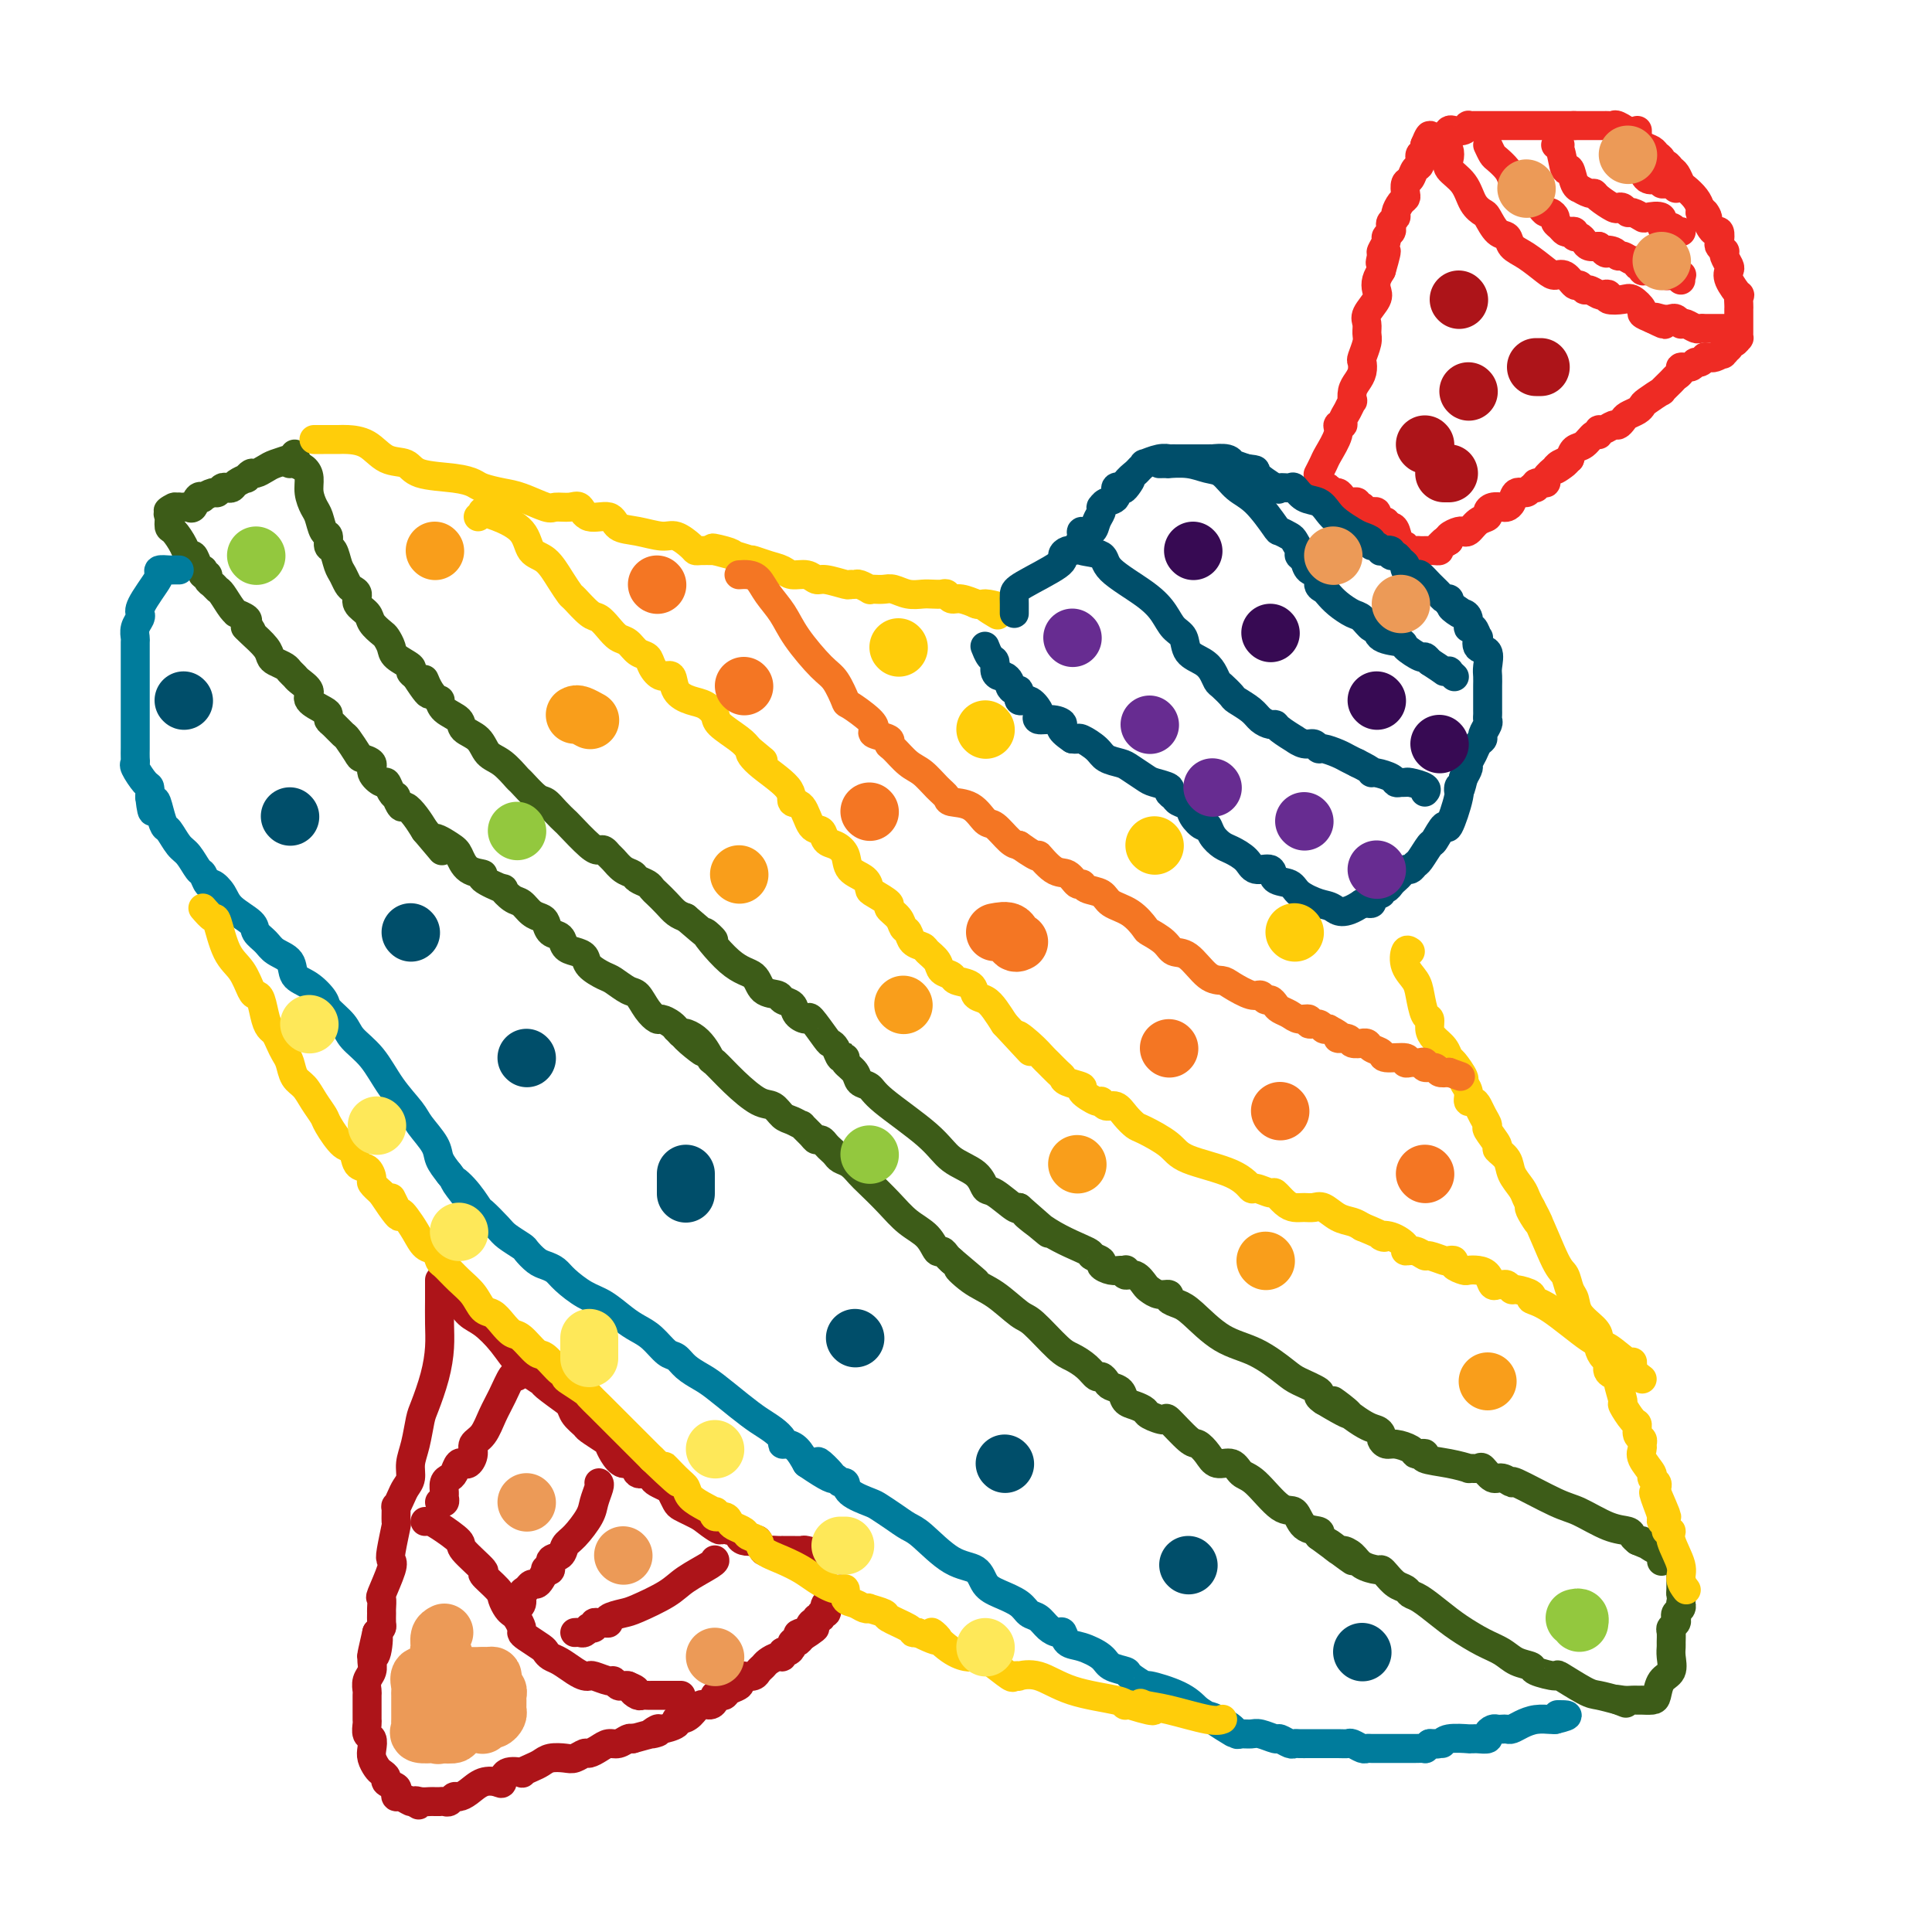 <svg viewBox='0 0 400 400' version='1.1' xmlns='http://www.w3.org/2000/svg' xmlns:xlink='http://www.w3.org/1999/xlink'><g fill='none' stroke='#EE2B24' stroke-width='6' stroke-linecap='round' stroke-linejoin='round'><path d='M273,98c-0.100,0.194 -0.200,0.388 0,0c0.200,-0.388 0.698,-1.357 1,-2c0.302,-0.643 0.406,-0.959 1,-2c0.594,-1.041 1.679,-2.806 2,-4c0.321,-1.194 -0.120,-1.816 0,-2c0.120,-0.184 0.803,0.072 1,0c0.197,-0.072 -0.092,-0.470 0,-1c0.092,-0.530 0.563,-1.192 1,-2c0.437,-0.808 0.839,-1.763 1,-2c0.161,-0.237 0.082,0.245 0,0c-0.082,-0.245 -0.167,-1.215 0,-2c0.167,-0.785 0.584,-1.383 1,-2c0.416,-0.617 0.829,-1.253 1,-2c0.171,-0.747 0.099,-1.604 0,-2c-0.099,-0.396 -0.225,-0.332 0,-1c0.225,-0.668 0.800,-2.070 1,-3c0.200,-0.930 0.026,-1.390 0,-2c-0.026,-0.610 0.097,-1.371 0,-2c-0.097,-0.629 -0.416,-1.127 0,-2c0.416,-0.873 1.565,-2.121 2,-3c0.435,-0.879 0.156,-1.391 0,-2c-0.156,-0.609 -0.187,-1.317 0,-2c0.187,-0.683 0.594,-1.342 1,-2'/><path d='M286,56c2.006,-6.898 0.523,-3.144 0,-2c-0.523,1.144 -0.084,-0.323 0,-1c0.084,-0.677 -0.188,-0.562 0,-1c0.188,-0.438 0.834,-1.427 1,-2c0.166,-0.573 -0.148,-0.731 0,-1c0.148,-0.269 0.757,-0.648 1,-1c0.243,-0.352 0.121,-0.675 0,-1c-0.121,-0.325 -0.239,-0.651 0,-1c0.239,-0.349 0.835,-0.722 1,-1c0.165,-0.278 -0.100,-0.460 0,-1c0.100,-0.540 0.566,-1.439 1,-2c0.434,-0.561 0.837,-0.784 1,-1c0.163,-0.216 0.086,-0.424 0,-1c-0.086,-0.576 -0.182,-1.521 0,-2c0.182,-0.479 0.641,-0.491 1,-1c0.359,-0.509 0.618,-1.515 1,-2c0.382,-0.485 0.886,-0.450 1,-1c0.114,-0.550 -0.162,-1.687 0,-2c0.162,-0.313 0.760,0.196 1,0c0.240,-0.196 0.120,-1.098 0,-2'/><path d='M295,30c1.587,-3.974 1.054,-0.907 1,0c-0.054,0.907 0.370,-0.344 1,-1c0.630,-0.656 1.465,-0.715 2,-1c0.535,-0.285 0.769,-0.794 1,-1c0.231,-0.206 0.457,-0.108 1,0c0.543,0.108 1.402,0.225 2,0c0.598,-0.225 0.933,-0.792 1,-1c0.067,-0.208 -0.136,-0.056 0,0c0.136,0.056 0.610,0.015 1,0c0.390,-0.015 0.698,-0.004 1,0c0.302,0.004 0.600,0.001 1,0c0.400,-0.001 0.903,-0.000 1,0c0.097,0.000 -0.212,0.000 0,0c0.212,-0.000 0.944,-0.000 2,0c1.056,0.000 2.437,0.000 3,0c0.563,-0.000 0.307,-0.000 1,0c0.693,0.000 2.336,0.000 3,0c0.664,-0.000 0.349,-0.000 1,0c0.651,0.000 2.268,0.000 3,0c0.732,-0.000 0.578,-0.000 1,0c0.422,0.000 1.421,0.000 2,0c0.579,-0.000 0.737,-0.000 1,0c0.263,0.000 0.632,0.000 1,0'/><path d='M326,26c3.063,0.000 0.720,0.000 0,0c-0.720,-0.000 0.185,-0.000 1,0c0.815,0.000 1.542,0.000 2,0c0.458,-0.000 0.647,-0.000 1,0c0.353,0.000 0.868,0.000 1,0c0.132,-0.000 -0.121,-0.002 0,0c0.121,0.002 0.617,0.006 1,0c0.383,-0.006 0.655,-0.023 1,0c0.345,0.023 0.765,0.086 1,0c0.235,-0.086 0.286,-0.321 1,0c0.714,0.321 2.090,1.199 3,2c0.910,0.801 1.353,1.525 2,2c0.647,0.475 1.497,0.701 2,1c0.503,0.299 0.660,0.672 1,1c0.340,0.328 0.865,0.612 1,1c0.135,0.388 -0.118,0.882 0,1c0.118,0.118 0.608,-0.138 1,0c0.392,0.138 0.686,0.670 1,1c0.314,0.330 0.648,0.459 1,1c0.352,0.541 0.721,1.493 1,2c0.279,0.507 0.466,0.569 1,1c0.534,0.431 1.413,1.231 2,2c0.587,0.769 0.882,1.505 1,2c0.118,0.495 0.059,0.747 0,1'/><path d='M352,44c2.405,2.442 1.419,0.547 1,0c-0.419,-0.547 -0.270,0.252 0,1c0.270,0.748 0.660,1.443 1,2c0.340,0.557 0.631,0.976 1,1c0.369,0.024 0.817,-0.348 1,0c0.183,0.348 0.101,1.416 0,2c-0.101,0.584 -0.219,0.685 0,1c0.219,0.315 0.777,0.843 1,1c0.223,0.157 0.110,-0.059 0,0c-0.110,0.059 -0.218,0.392 0,1c0.218,0.608 0.762,1.492 1,2c0.238,0.508 0.169,0.640 0,1c-0.169,0.360 -0.438,0.947 0,2c0.438,1.053 1.581,2.572 2,3c0.419,0.428 0.112,-0.235 0,0c-0.112,0.235 -0.030,1.369 0,2c0.030,0.631 0.008,0.761 0,1c-0.008,0.239 -0.002,0.589 0,1c0.002,0.411 0.001,0.883 0,1c-0.001,0.117 -0.000,-0.122 0,0c0.000,0.122 0.001,0.606 0,1c-0.001,0.394 -0.003,0.698 0,1c0.003,0.302 0.011,0.602 0,1c-0.011,0.398 -0.041,0.895 0,1c0.041,0.105 0.152,-0.182 0,0c-0.152,0.182 -0.566,0.832 -1,1c-0.434,0.168 -0.886,-0.147 -1,0c-0.114,0.147 0.110,0.756 0,1c-0.110,0.244 -0.555,0.122 -1,0'/><path d='M357,72c-0.493,1.945 -0.227,1.306 0,1c0.227,-0.306 0.415,-0.279 0,0c-0.415,0.279 -1.435,0.811 -2,1c-0.565,0.189 -0.677,0.036 -1,0c-0.323,-0.036 -0.859,0.047 -1,0c-0.141,-0.047 0.112,-0.224 0,0c-0.112,0.224 -0.589,0.847 -1,1c-0.411,0.153 -0.754,-0.166 -1,0c-0.246,0.166 -0.393,0.817 -1,1c-0.607,0.183 -1.674,-0.101 -2,0c-0.326,0.101 0.087,0.585 0,1c-0.087,0.415 -0.675,0.759 -1,1c-0.325,0.241 -0.388,0.379 -1,1c-0.612,0.621 -1.774,1.724 -2,2c-0.226,0.276 0.483,-0.277 0,0c-0.483,0.277 -2.157,1.383 -3,2c-0.843,0.617 -0.856,0.744 -1,1c-0.144,0.256 -0.419,0.642 -1,1c-0.581,0.358 -1.469,0.688 -2,1c-0.531,0.312 -0.707,0.604 -1,1c-0.293,0.396 -0.705,0.895 -1,1c-0.295,0.105 -0.474,-0.184 -1,0c-0.526,0.184 -1.401,0.841 -2,1c-0.599,0.159 -0.924,-0.179 -1,0c-0.076,0.179 0.096,0.877 0,1c-0.096,0.123 -0.459,-0.328 -1,0c-0.541,0.328 -1.261,1.434 -2,2c-0.739,0.566 -1.497,0.590 -2,1c-0.503,0.410 -0.752,1.205 -1,2'/><path d='M325,95c-5.135,3.803 -1.972,1.810 -1,1c0.972,-0.810 -0.245,-0.437 -1,0c-0.755,0.437 -1.047,0.939 -1,1c0.047,0.061 0.434,-0.319 0,0c-0.434,0.319 -1.689,1.338 -2,2c-0.311,0.662 0.321,0.966 0,1c-0.321,0.034 -1.595,-0.203 -2,0c-0.405,0.203 0.060,0.846 0,1c-0.060,0.154 -0.646,-0.179 -1,0c-0.354,0.179 -0.475,0.871 -1,1c-0.525,0.129 -1.454,-0.306 -2,0c-0.546,0.306 -0.711,1.353 -1,2c-0.289,0.647 -0.703,0.895 -1,1c-0.297,0.105 -0.478,0.068 -1,0c-0.522,-0.068 -1.386,-0.168 -2,0c-0.614,0.168 -0.977,0.605 -1,1c-0.023,0.395 0.296,0.747 0,1c-0.296,0.253 -1.205,0.407 -2,1c-0.795,0.593 -1.474,1.626 -2,2c-0.526,0.374 -0.898,0.089 -1,0c-0.102,-0.089 0.065,0.017 0,0c-0.065,-0.017 -0.364,-0.159 -1,0c-0.636,0.159 -1.610,0.617 -2,1c-0.390,0.383 -0.195,0.692 0,1'/><path d='M300,112c-4.030,2.585 -1.604,0.549 -1,0c0.604,-0.549 -0.613,0.389 -1,1c-0.387,0.611 0.055,0.896 0,1c-0.055,0.104 -0.606,0.028 -1,0c-0.394,-0.028 -0.629,-0.008 -1,0c-0.371,0.008 -0.878,0.003 -1,0c-0.122,-0.003 0.140,-0.005 0,0c-0.140,0.005 -0.681,0.018 -1,0c-0.319,-0.018 -0.414,-0.068 -1,0c-0.586,0.068 -1.663,0.253 -2,0c-0.337,-0.253 0.064,-0.943 0,-1c-0.064,-0.057 -0.595,0.521 -1,0c-0.405,-0.521 -0.686,-2.140 -1,-3c-0.314,-0.860 -0.661,-0.960 -1,-1c-0.339,-0.040 -0.669,-0.020 -1,0'/><path d='M287,109c-0.575,-1.012 -0.014,-1.042 0,-1c0.014,0.042 -0.521,0.156 -1,0c-0.479,-0.156 -0.903,-0.581 -1,-1c-0.097,-0.419 0.133,-0.830 0,-1c-0.133,-0.170 -0.628,-0.097 -1,0c-0.372,0.097 -0.621,0.218 -1,0c-0.379,-0.218 -0.889,-0.777 -1,-1c-0.111,-0.223 0.178,-0.112 0,0c-0.178,0.112 -0.821,0.223 -1,0c-0.179,-0.223 0.107,-0.782 0,-1c-0.107,-0.218 -0.606,-0.096 -1,0c-0.394,0.096 -0.683,0.166 -1,0c-0.317,-0.166 -0.662,-0.566 -1,-1c-0.338,-0.434 -0.669,-0.901 -1,-1c-0.331,-0.099 -0.663,0.170 -1,0c-0.337,-0.170 -0.678,-0.777 -1,-1c-0.322,-0.223 -0.625,-0.060 -1,0c-0.375,0.060 -0.821,0.017 -1,0c-0.179,-0.017 -0.089,-0.009 0,0'/><path d='M299,30c0.402,0.240 0.803,0.480 1,1c0.197,0.520 0.189,1.320 0,2c-0.189,0.680 -0.560,1.241 0,2c0.560,0.759 2.051,1.717 3,3c0.949,1.283 1.358,2.892 2,4c0.642,1.108 1.519,1.715 2,2c0.481,0.285 0.567,0.249 1,1c0.433,0.751 1.211,2.288 2,3c0.789,0.712 1.587,0.598 2,1c0.413,0.402 0.442,1.321 1,2c0.558,0.679 1.645,1.118 3,2c1.355,0.882 2.979,2.207 4,3c1.021,0.793 1.440,1.054 2,1c0.560,-0.054 1.262,-0.422 2,0c0.738,0.422 1.511,1.633 2,2c0.489,0.367 0.694,-0.112 1,0c0.306,0.112 0.713,0.814 1,1c0.287,0.186 0.452,-0.143 1,0c0.548,0.143 1.477,0.757 2,1c0.523,0.243 0.639,0.116 1,0c0.361,-0.116 0.966,-0.220 1,0c0.034,0.220 -0.504,0.766 0,1c0.504,0.234 2.049,0.157 3,0c0.951,-0.157 1.306,-0.393 2,0c0.694,0.393 1.725,1.413 2,2c0.275,0.587 -0.207,0.739 0,1c0.207,0.261 1.104,0.630 2,1'/><path d='M342,66c4.682,2.322 1.885,0.626 1,0c-0.885,-0.626 0.140,-0.181 1,0c0.860,0.181 1.553,0.100 2,0c0.447,-0.100 0.648,-0.219 1,0c0.352,0.219 0.853,0.777 1,1c0.147,0.223 -0.062,0.112 0,0c0.062,-0.112 0.394,-0.226 1,0c0.606,0.226 1.486,0.793 2,1c0.514,0.207 0.663,0.056 1,0c0.337,-0.056 0.864,-0.015 1,0c0.136,0.015 -0.117,0.004 0,0c0.117,-0.004 0.606,-0.001 1,0c0.394,0.001 0.694,0.000 1,0c0.306,-0.000 0.618,-0.000 1,0c0.382,0.000 0.834,0.000 1,0c0.166,-0.000 0.048,-0.000 0,0c-0.048,0.000 -0.024,0.000 0,0'/><path d='M323,30c-0.512,0.014 -1.024,0.028 -1,0c0.024,-0.028 0.585,-0.098 1,1c0.415,1.098 0.684,3.365 1,4c0.316,0.635 0.680,-0.362 1,0c0.320,0.362 0.597,2.082 1,3c0.403,0.918 0.932,1.032 1,1c0.068,-0.032 -0.325,-0.211 0,0c0.325,0.211 1.368,0.813 2,1c0.632,0.187 0.852,-0.042 1,0c0.148,0.042 0.225,0.355 1,1c0.775,0.645 2.248,1.622 3,2c0.752,0.378 0.783,0.158 1,0c0.217,-0.158 0.619,-0.252 1,0c0.381,0.252 0.741,0.850 1,1c0.259,0.150 0.418,-0.148 1,0c0.582,0.148 1.588,0.743 2,1c0.412,0.257 0.228,0.178 1,0c0.772,-0.178 2.498,-0.454 3,0c0.502,0.454 -0.219,1.638 0,2c0.219,0.362 1.379,-0.099 2,0c0.621,0.099 0.702,0.759 1,1c0.298,0.241 0.811,0.065 1,0c0.189,-0.065 0.054,-0.019 0,0c-0.054,0.019 -0.027,0.009 0,0'/><path d='M308,30c0.363,0.780 0.726,1.560 1,2c0.274,0.440 0.458,0.539 1,1c0.542,0.461 1.441,1.285 2,2c0.559,0.715 0.777,1.320 1,2c0.223,0.680 0.451,1.435 1,2c0.549,0.565 1.418,0.939 2,1c0.582,0.061 0.877,-0.191 1,0c0.123,0.191 0.075,0.826 0,1c-0.075,0.174 -0.175,-0.112 0,0c0.175,0.112 0.625,0.621 1,1c0.375,0.379 0.674,0.626 1,1c0.326,0.374 0.679,0.873 1,1c0.321,0.127 0.611,-0.120 1,0c0.389,0.120 0.877,0.607 1,1c0.123,0.393 -0.121,0.693 0,1c0.121,0.307 0.606,0.622 1,1c0.394,0.378 0.697,0.818 1,1c0.303,0.182 0.606,0.104 1,0c0.394,-0.104 0.878,-0.234 1,0c0.122,0.234 -0.119,0.834 0,1c0.119,0.166 0.599,-0.100 1,0c0.401,0.100 0.723,0.565 1,1c0.277,0.435 0.508,0.838 1,1c0.492,0.162 1.246,0.081 2,0'/><path d='M331,51c2.749,2.100 1.121,1.351 1,1c-0.121,-0.351 1.264,-0.305 2,0c0.736,0.305 0.823,0.871 1,1c0.177,0.129 0.444,-0.177 1,0c0.556,0.177 1.402,0.836 2,1c0.598,0.164 0.948,-0.166 1,0c0.052,0.166 -0.193,0.829 0,1c0.193,0.171 0.825,-0.150 1,0c0.175,0.150 -0.108,0.771 0,1c0.108,0.229 0.607,0.065 1,0c0.393,-0.065 0.682,-0.032 1,0c0.318,0.032 0.667,0.061 1,0c0.333,-0.061 0.649,-0.214 1,0c0.351,0.214 0.735,0.793 1,1c0.265,0.207 0.411,0.042 1,0c0.589,-0.042 1.622,0.040 2,0c0.378,-0.040 0.102,-0.203 0,0c-0.102,0.203 -0.029,0.772 0,1c0.029,0.228 0.015,0.114 0,0'/><path d='M339,27c0.000,0.333 0.000,0.667 0,1c-0.000,0.333 -0.000,0.667 0,1c0.000,0.333 0.000,0.666 0,1c-0.000,0.334 -0.001,0.667 0,1c0.001,0.333 0.004,0.664 0,1c-0.004,0.336 -0.016,0.676 0,1c0.016,0.324 0.059,0.630 0,1c-0.059,0.370 -0.220,0.803 0,1c0.220,0.197 0.819,0.157 1,0c0.181,-0.157 -0.057,-0.431 0,0c0.057,0.431 0.411,1.565 1,2c0.589,0.435 1.415,0.169 2,0c0.585,-0.169 0.930,-0.241 1,0c0.070,0.241 -0.135,0.796 0,1c0.135,0.204 0.610,0.058 1,0c0.390,-0.058 0.695,-0.029 1,0'/><path d='M346,38c1.000,0.381 1.000,0.833 1,1c0.000,0.167 0.000,0.048 0,0c0.000,-0.048 0.000,-0.024 0,0'/></g>
<g fill='none' stroke='#3D5C18' stroke-width='6' stroke-linecap='round' stroke-linejoin='round'><path d='M61,94c0.134,0.416 0.269,0.832 0,1c-0.269,0.168 -0.940,0.088 -1,0c-0.060,-0.088 0.493,-0.182 0,0c-0.493,0.182 -2.031,0.641 -3,1c-0.969,0.359 -1.368,0.617 -2,1c-0.632,0.383 -1.497,0.890 -2,1c-0.503,0.110 -0.646,-0.177 -1,0c-0.354,0.177 -0.921,0.818 -1,1c-0.079,0.182 0.330,-0.096 0,0c-0.330,0.096 -1.398,0.566 -2,1c-0.602,0.434 -0.737,0.833 -1,1c-0.263,0.167 -0.653,0.101 -1,0c-0.347,-0.101 -0.653,-0.237 -1,0c-0.347,0.237 -0.737,0.846 -1,1c-0.263,0.154 -0.399,-0.147 -1,0c-0.601,0.147 -1.667,0.743 -2,1c-0.333,0.257 0.066,0.174 0,0c-0.066,-0.174 -0.596,-0.439 -1,0c-0.404,0.439 -0.683,1.582 -1,2c-0.317,0.418 -0.673,0.112 -1,0c-0.327,-0.112 -0.624,-0.030 -1,0c-0.376,0.030 -0.832,0.008 -1,0c-0.168,-0.008 -0.048,-0.002 0,0c0.048,0.002 0.024,0.001 0,0'/><path d='M37,105c-3.878,1.649 -1.573,0.271 -1,0c0.573,-0.271 -0.586,0.563 -1,1c-0.414,0.437 -0.084,0.475 0,1c0.084,0.525 -0.080,1.536 0,2c0.080,0.464 0.402,0.379 1,1c0.598,0.621 1.470,1.946 2,3c0.530,1.054 0.717,1.836 1,2c0.283,0.164 0.663,-0.292 1,0c0.337,0.292 0.630,1.331 1,2c0.370,0.669 0.816,0.967 1,1c0.184,0.033 0.105,-0.199 0,0c-0.105,0.199 -0.235,0.827 0,1c0.235,0.173 0.836,-0.110 1,0c0.164,0.110 -0.107,0.614 0,1c0.107,0.386 0.593,0.654 1,1c0.407,0.346 0.734,0.772 1,1c0.266,0.228 0.471,0.260 1,1c0.529,0.740 1.382,2.187 2,3c0.618,0.813 1.001,0.991 1,1c-0.001,0.009 -0.385,-0.151 0,0c0.385,0.151 1.539,0.615 2,1c0.461,0.385 0.231,0.693 0,1'/><path d='M51,129c2.305,3.146 0.567,1.511 0,1c-0.567,-0.511 0.037,0.101 1,1c0.963,0.899 2.285,2.086 3,3c0.715,0.914 0.822,1.554 1,2c0.178,0.446 0.428,0.696 1,1c0.572,0.304 1.468,0.662 2,1c0.532,0.338 0.700,0.657 1,1c0.300,0.343 0.732,0.712 1,1c0.268,0.288 0.373,0.497 1,1c0.627,0.503 1.775,1.301 2,2c0.225,0.699 -0.474,1.299 0,2c0.474,0.701 2.120,1.501 3,2c0.880,0.499 0.994,0.695 1,1c0.006,0.305 -0.096,0.719 0,1c0.096,0.281 0.392,0.428 1,1c0.608,0.572 1.530,1.567 2,2c0.470,0.433 0.488,0.303 1,1c0.512,0.697 1.517,2.219 2,3c0.483,0.781 0.444,0.820 1,1c0.556,0.180 1.707,0.499 2,1c0.293,0.501 -0.271,1.182 0,2c0.271,0.818 1.378,1.772 2,2c0.622,0.228 0.758,-0.271 1,0c0.242,0.271 0.589,1.311 1,2c0.411,0.689 0.887,1.027 1,1c0.113,-0.027 -0.135,-0.419 0,0c0.135,0.419 0.655,1.648 1,2c0.345,0.352 0.516,-0.175 1,0c0.484,0.175 1.281,1.050 2,2c0.719,0.950 1.359,1.975 2,3'/><path d='M88,172c6.023,7.065 2.579,3.227 2,2c-0.579,-1.227 1.707,0.156 3,1c1.293,0.844 1.591,1.148 2,2c0.409,0.852 0.927,2.251 2,3c1.073,0.749 2.700,0.849 3,1c0.300,0.151 -0.726,0.354 0,1c0.726,0.646 3.206,1.735 4,2c0.794,0.265 -0.096,-0.294 0,0c0.096,0.294 1.178,1.440 2,2c0.822,0.560 1.385,0.535 2,1c0.615,0.465 1.282,1.419 2,2c0.718,0.581 1.487,0.789 2,1c0.513,0.211 0.770,0.424 1,1c0.230,0.576 0.433,1.516 1,2c0.567,0.484 1.498,0.514 2,1c0.502,0.486 0.575,1.430 1,2c0.425,0.570 1.201,0.768 2,1c0.799,0.232 1.621,0.500 2,1c0.379,0.500 0.314,1.231 1,2c0.686,0.769 2.123,1.574 3,2c0.877,0.426 1.195,0.472 2,1c0.805,0.528 2.099,1.538 3,2c0.901,0.462 1.411,0.375 2,1c0.589,0.625 1.258,1.961 2,3c0.742,1.039 1.557,1.780 2,2c0.443,0.220 0.514,-0.082 1,0c0.486,0.082 1.388,0.548 2,1c0.612,0.452 0.934,0.891 1,1c0.066,0.109 -0.124,-0.112 0,0c0.124,0.112 0.562,0.556 1,1'/><path d='M141,214c8.352,6.788 2.732,2.758 1,1c-1.732,-1.758 0.424,-1.245 2,0c1.576,1.245 2.572,3.221 3,4c0.428,0.779 0.289,0.359 1,1c0.711,0.641 2.273,2.342 4,4c1.727,1.658 3.620,3.271 5,4c1.380,0.729 2.249,0.572 3,1c0.751,0.428 1.385,1.442 2,2c0.615,0.558 1.211,0.661 2,1c0.789,0.339 1.769,0.913 2,1c0.231,0.087 -0.289,-0.313 0,0c0.289,0.313 1.387,1.341 2,2c0.613,0.659 0.742,0.950 1,1c0.258,0.050 0.646,-0.141 1,0c0.354,0.141 0.675,0.614 1,1c0.325,0.386 0.654,0.684 1,1c0.346,0.316 0.710,0.649 1,1c0.290,0.351 0.506,0.718 1,1c0.494,0.282 1.264,0.477 2,1c0.736,0.523 1.436,1.374 2,2c0.564,0.626 0.991,1.027 2,2c1.009,0.973 2.599,2.519 4,4c1.401,1.481 2.613,2.897 4,4c1.387,1.103 2.949,1.892 4,3c1.051,1.108 1.591,2.534 2,3c0.409,0.466 0.687,-0.028 1,0c0.313,0.028 0.661,0.580 1,1c0.339,0.420 0.670,0.710 1,1'/><path d='M197,261c9.057,7.635 3.698,3.222 2,2c-1.698,-1.222 0.265,0.748 2,2c1.735,1.252 3.240,1.788 5,3c1.760,1.212 3.773,3.101 5,4c1.227,0.899 1.666,0.809 3,2c1.334,1.191 3.562,3.663 5,5c1.438,1.337 2.087,1.538 3,2c0.913,0.462 2.089,1.185 3,2c0.911,0.815 1.558,1.723 2,2c0.442,0.277 0.681,-0.077 1,0c0.319,0.077 0.718,0.584 1,1c0.282,0.416 0.447,0.742 1,1c0.553,0.258 1.494,0.450 2,1c0.506,0.550 0.578,1.459 1,2c0.422,0.541 1.195,0.716 2,1c0.805,0.284 1.641,0.679 2,1c0.359,0.321 0.242,0.568 1,1c0.758,0.432 2.391,1.049 3,1c0.609,-0.049 0.192,-0.765 1,0c0.808,0.765 2.839,3.012 4,4c1.161,0.988 1.451,0.716 2,1c0.549,0.284 1.355,1.122 2,2c0.645,0.878 1.127,1.795 2,2c0.873,0.205 2.135,-0.302 3,0c0.865,0.302 1.333,1.412 2,2c0.667,0.588 1.535,0.654 3,2c1.465,1.346 3.528,3.971 5,5c1.472,1.029 2.353,0.461 3,1c0.647,0.539 1.059,2.183 2,3c0.941,0.817 2.412,0.805 3,1c0.588,0.195 0.294,0.598 0,1'/><path d='M273,318c12.385,9.208 5.348,3.728 3,2c-2.348,-1.728 -0.006,0.297 1,1c1.006,0.703 0.675,0.083 1,0c0.325,-0.083 1.305,0.372 2,1c0.695,0.628 1.106,1.429 2,2c0.894,0.571 2.271,0.912 3,1c0.729,0.088 0.811,-0.078 1,0c0.189,0.078 0.486,0.401 1,1c0.514,0.599 1.246,1.476 2,2c0.754,0.524 1.530,0.695 2,1c0.470,0.305 0.635,0.743 1,1c0.365,0.257 0.930,0.334 2,1c1.070,0.666 2.645,1.922 4,3c1.355,1.078 2.490,1.976 4,3c1.510,1.024 3.395,2.172 5,3c1.605,0.828 2.929,1.337 4,2c1.071,0.663 1.890,1.481 3,2c1.110,0.519 2.510,0.738 3,1c0.490,0.262 0.069,0.567 1,1c0.931,0.433 3.214,0.995 4,1c0.786,0.005 0.077,-0.545 1,0c0.923,0.545 3.479,2.185 5,3c1.521,0.815 2.006,0.804 3,1c0.994,0.196 2.497,0.598 4,1'/><path d='M335,352c3.218,1.238 0.761,0.332 0,0c-0.761,-0.332 0.172,-0.089 1,0c0.828,0.089 1.549,0.024 2,0c0.451,-0.024 0.632,-0.008 1,0c0.368,0.008 0.923,0.006 1,0c0.077,-0.006 -0.326,-0.017 0,0c0.326,0.017 1.380,0.062 2,0c0.620,-0.062 0.807,-0.230 1,-1c0.193,-0.770 0.391,-2.142 1,-3c0.609,-0.858 1.627,-1.203 2,-2c0.373,-0.797 0.099,-2.045 0,-3c-0.099,-0.955 -0.023,-1.618 0,-2c0.023,-0.382 -0.008,-0.484 0,-1c0.008,-0.516 0.054,-1.448 0,-2c-0.054,-0.552 -0.207,-0.725 0,-1c0.207,-0.275 0.774,-0.651 1,-1c0.226,-0.349 0.112,-0.671 0,-1c-0.112,-0.329 -0.223,-0.666 0,-1c0.223,-0.334 0.778,-0.667 1,-1c0.222,-0.333 0.111,-0.667 0,-1'/><path d='M348,332c0.309,-2.603 0.083,-2.109 0,-2c-0.083,0.109 -0.022,-0.167 0,-1c0.022,-0.833 0.006,-2.224 0,-3c-0.006,-0.776 -0.002,-0.936 0,-1c0.002,-0.064 0.001,-0.032 0,0'/><path d='M60,96c0.228,-0.071 0.456,-0.142 1,0c0.544,0.142 1.403,0.498 2,1c0.597,0.502 0.933,1.151 1,2c0.067,0.849 -0.136,1.900 0,3c0.136,1.100 0.610,2.249 1,3c0.390,0.751 0.696,1.102 1,2c0.304,0.898 0.606,2.341 1,3c0.394,0.659 0.879,0.532 1,1c0.121,0.468 -0.122,1.529 0,2c0.122,0.471 0.610,0.350 1,1c0.390,0.650 0.683,2.071 1,3c0.317,0.929 0.657,1.365 1,2c0.343,0.635 0.687,1.469 1,2c0.313,0.531 0.593,0.761 1,1c0.407,0.239 0.939,0.488 1,1c0.061,0.512 -0.349,1.288 0,2c0.349,0.712 1.456,1.360 2,2c0.544,0.640 0.525,1.274 1,2c0.475,0.726 1.445,1.546 2,2c0.555,0.454 0.694,0.541 1,1c0.306,0.459 0.778,1.289 1,2c0.222,0.711 0.194,1.304 1,2c0.806,0.696 2.448,1.495 3,2c0.552,0.505 0.015,0.716 0,1c-0.015,0.284 0.493,0.642 1,1'/><path d='M86,140c4.447,6.946 2.566,2.312 2,1c-0.566,-1.312 0.185,0.698 1,2c0.815,1.302 1.694,1.896 2,2c0.306,0.104 0.039,-0.283 0,0c-0.039,0.283 0.149,1.235 1,2c0.851,0.765 2.366,1.344 3,2c0.634,0.656 0.387,1.388 1,2c0.613,0.612 2.085,1.103 3,2c0.915,0.897 1.274,2.198 2,3c0.726,0.802 1.819,1.103 3,2c1.181,0.897 2.452,2.389 3,3c0.548,0.611 0.375,0.339 1,1c0.625,0.661 2.048,2.254 3,3c0.952,0.746 1.431,0.645 2,1c0.569,0.355 1.227,1.167 2,2c0.773,0.833 1.660,1.686 2,2c0.340,0.314 0.133,0.087 1,1c0.867,0.913 2.809,2.964 4,4c1.191,1.036 1.631,1.055 2,1c0.369,-0.055 0.666,-0.183 1,0c0.334,0.183 0.704,0.679 1,1c0.296,0.321 0.517,0.467 1,1c0.483,0.533 1.229,1.452 2,2c0.771,0.548 1.568,0.723 2,1c0.432,0.277 0.500,0.654 1,1c0.500,0.346 1.432,0.660 2,1c0.568,0.340 0.771,0.707 1,1c0.229,0.293 0.484,0.511 1,1c0.516,0.489 1.293,1.247 2,2c0.707,0.753 1.345,1.501 2,2c0.655,0.499 1.328,0.750 2,1'/><path d='M142,190c9.342,8.087 4.696,3.304 4,3c-0.696,-0.304 2.558,3.869 5,6c2.442,2.131 4.073,2.219 5,3c0.927,0.781 1.150,2.254 2,3c0.850,0.746 2.326,0.765 3,1c0.674,0.235 0.546,0.686 1,1c0.454,0.314 1.491,0.491 2,1c0.509,0.509 0.489,1.351 1,2c0.511,0.649 1.551,1.104 2,1c0.449,-0.104 0.305,-0.766 1,0c0.695,0.766 2.228,2.962 3,4c0.772,1.038 0.782,0.919 1,1c0.218,0.081 0.645,0.364 1,1c0.355,0.636 0.638,1.626 1,2c0.362,0.374 0.803,0.131 1,0c0.197,-0.131 0.151,-0.152 0,0c-0.151,0.152 -0.405,0.477 0,1c0.405,0.523 1.469,1.244 2,2c0.531,0.756 0.527,1.546 1,2c0.473,0.454 1.422,0.571 2,1c0.578,0.429 0.785,1.170 3,3c2.215,1.830 6.440,4.750 9,7c2.560,2.250 3.457,3.830 5,5c1.543,1.170 3.734,1.932 5,3c1.266,1.068 1.607,2.444 2,3c0.393,0.556 0.837,0.293 2,1c1.163,0.707 3.044,2.383 4,3c0.956,0.617 0.987,0.176 1,0c0.013,-0.176 0.006,-0.088 0,0'/><path d='M211,250c11.013,9.615 4.045,3.651 2,2c-2.045,-1.651 0.834,1.010 4,3c3.166,1.990 6.620,3.307 8,4c1.380,0.693 0.688,0.760 1,1c0.312,0.240 1.628,0.653 2,1c0.372,0.347 -0.201,0.628 0,1c0.201,0.372 1.177,0.836 2,1c0.823,0.164 1.494,0.028 2,0c0.506,-0.028 0.846,0.052 1,0c0.154,-0.052 0.120,-0.236 0,0c-0.120,0.236 -0.328,0.890 0,1c0.328,0.110 1.192,-0.325 2,0c0.808,0.325 1.560,1.411 2,2c0.440,0.589 0.569,0.683 1,1c0.431,0.317 1.166,0.859 2,1c0.834,0.141 1.767,-0.117 2,0c0.233,0.117 -0.236,0.610 0,1c0.236,0.390 1.176,0.678 2,1c0.824,0.322 1.531,0.677 3,2c1.469,1.323 3.701,3.615 6,5c2.299,1.385 4.664,1.863 7,3c2.336,1.137 4.643,2.935 6,4c1.357,1.065 1.766,1.399 3,2c1.234,0.601 3.294,1.470 4,2c0.706,0.530 0.059,0.723 0,1c-0.059,0.277 0.471,0.639 1,1'/><path d='M274,290c9.956,5.974 3.347,0.910 2,0c-1.347,-0.910 2.570,2.335 5,4c2.430,1.665 3.374,1.752 4,2c0.626,0.248 0.935,0.658 1,1c0.065,0.342 -0.113,0.617 0,1c0.113,0.383 0.516,0.873 1,1c0.484,0.127 1.049,-0.110 2,0c0.951,0.110 2.289,0.569 3,1c0.711,0.431 0.794,0.836 1,1c0.206,0.164 0.536,0.086 1,0c0.464,-0.086 1.061,-0.181 1,0c-0.061,0.181 -0.780,0.637 0,1c0.780,0.363 3.059,0.631 5,1c1.941,0.369 3.546,0.839 4,1c0.454,0.161 -0.241,0.014 0,0c0.241,-0.014 1.418,0.106 2,0c0.582,-0.106 0.569,-0.439 1,0c0.431,0.439 1.305,1.648 2,2c0.695,0.352 1.212,-0.153 2,0c0.788,0.153 1.848,0.966 2,1c0.152,0.034 -0.604,-0.710 1,0c1.604,0.710 5.567,2.873 8,4c2.433,1.127 3.334,1.219 5,2c1.666,0.781 4.096,2.251 6,3c1.904,0.749 3.282,0.779 4,1c0.718,0.221 0.777,0.635 1,1c0.223,0.365 0.612,0.683 1,1'/><path d='M339,319c5.011,2.191 1.539,0.167 1,0c-0.539,-0.167 1.856,1.522 3,2c1.144,0.478 1.039,-0.256 1,0c-0.039,0.256 -0.011,1.502 0,2c0.011,0.498 0.006,0.249 0,0'/></g>
<g fill='none' stroke='#AD1419' stroke-width='6' stroke-linecap='round' stroke-linejoin='round'><path d='M91,265c-0.001,0.204 -0.002,0.408 0,1c0.002,0.592 0.008,1.573 0,3c-0.008,1.427 -0.030,3.300 0,5c0.030,1.700 0.110,3.228 0,5c-0.110,1.772 -0.412,3.790 -1,6c-0.588,2.210 -1.463,4.612 -2,6c-0.537,1.388 -0.735,1.761 -1,3c-0.265,1.239 -0.595,3.342 -1,5c-0.405,1.658 -0.883,2.869 -1,4c-0.117,1.131 0.126,2.181 0,3c-0.126,0.819 -0.623,1.408 -1,2c-0.377,0.592 -0.636,1.187 -1,2c-0.364,0.813 -0.833,1.842 -1,2c-0.167,0.158 -0.031,-0.557 0,0c0.031,0.557 -0.042,2.387 0,3c0.042,0.613 0.200,0.011 0,1c-0.200,0.989 -0.757,3.570 -1,5c-0.243,1.430 -0.170,1.711 0,2c0.170,0.289 0.438,0.587 0,2c-0.438,1.413 -1.582,3.940 -2,5c-0.418,1.060 -0.111,0.651 0,1c0.111,0.349 0.027,1.455 0,2c-0.027,0.545 0.003,0.527 0,1c-0.003,0.473 -0.039,1.435 0,2c0.039,0.565 0.154,0.733 0,1c-0.154,0.267 -0.577,0.634 -1,1'/><path d='M78,338c-1.873,8.260 -0.555,2.412 0,1c0.555,-1.412 0.346,1.614 0,3c-0.346,1.386 -0.828,1.134 -1,1c-0.172,-0.134 -0.032,-0.148 0,0c0.032,0.148 -0.044,0.458 0,1c0.044,0.542 0.208,1.318 0,2c-0.208,0.682 -0.788,1.272 -1,2c-0.212,0.728 -0.057,1.594 0,2c0.057,0.406 0.014,0.350 0,1c-0.014,0.650 -0.000,2.004 0,3c0.000,0.996 -0.014,1.632 0,2c0.014,0.368 0.055,0.469 0,1c-0.055,0.531 -0.208,1.494 0,2c0.208,0.506 0.776,0.555 1,1c0.224,0.445 0.103,1.285 0,2c-0.103,0.715 -0.187,1.305 0,2c0.187,0.695 0.646,1.496 1,2c0.354,0.504 0.603,0.712 1,1c0.397,0.288 0.943,0.656 1,1c0.057,0.344 -0.375,0.666 0,1c0.375,0.334 1.557,0.682 2,1c0.443,0.318 0.146,0.607 0,1c-0.146,0.393 -0.142,0.889 0,1c0.142,0.111 0.423,-0.162 1,0c0.577,0.162 1.451,0.761 2,1c0.549,0.239 0.775,0.120 1,0'/><path d='M86,373c1.361,1.392 0.264,0.373 0,0c-0.264,-0.373 0.307,-0.100 1,0c0.693,0.100 1.509,0.026 2,0c0.491,-0.026 0.656,-0.006 1,0c0.344,0.006 0.866,-0.002 1,0c0.134,0.002 -0.119,0.015 0,0c0.119,-0.015 0.612,-0.058 1,0c0.388,0.058 0.673,0.218 1,0c0.327,-0.218 0.697,-0.816 1,-1c0.303,-0.184 0.540,0.044 1,0c0.460,-0.044 1.143,-0.359 2,-1c0.857,-0.641 1.888,-1.608 3,-2c1.112,-0.392 2.307,-0.209 3,0c0.693,0.209 0.885,0.445 1,0c0.115,-0.445 0.152,-1.572 1,-2c0.848,-0.428 2.505,-0.157 3,0c0.495,0.157 -0.173,0.199 0,0c0.173,-0.199 1.187,-0.641 2,-1c0.813,-0.359 1.426,-0.636 2,-1c0.574,-0.364 1.109,-0.815 2,-1c0.891,-0.185 2.140,-0.105 3,0c0.860,0.105 1.333,0.234 2,0c0.667,-0.234 1.529,-0.832 2,-1c0.471,-0.168 0.549,0.095 1,0c0.451,-0.095 1.273,-0.548 2,-1c0.727,-0.452 1.360,-0.905 2,-1c0.640,-0.095 1.288,0.167 2,0c0.712,-0.167 1.489,-0.762 2,-1c0.511,-0.238 0.755,-0.119 1,0'/><path d='M131,360c7.810,-2.174 4.834,-1.108 4,-1c-0.834,0.108 0.472,-0.741 1,-1c0.528,-0.259 0.277,0.073 1,0c0.723,-0.073 2.420,-0.549 3,-1c0.580,-0.451 0.043,-0.877 0,-1c-0.043,-0.123 0.409,0.055 1,0c0.591,-0.055 1.320,-0.344 2,-1c0.680,-0.656 1.309,-1.679 2,-2c0.691,-0.321 1.442,0.058 2,0c0.558,-0.058 0.922,-0.554 1,-1c0.078,-0.446 -0.129,-0.840 0,-1c0.129,-0.160 0.595,-0.084 1,0c0.405,0.084 0.749,0.176 1,0c0.251,-0.176 0.409,-0.622 1,-1c0.591,-0.378 1.615,-0.689 2,-1c0.385,-0.311 0.130,-0.622 0,-1c-0.130,-0.378 -0.137,-0.822 0,-1c0.137,-0.178 0.417,-0.089 1,0c0.583,0.089 1.469,0.177 2,0c0.531,-0.177 0.707,-0.621 1,-1c0.293,-0.379 0.705,-0.694 1,-1c0.295,-0.306 0.474,-0.603 1,-1c0.526,-0.397 1.399,-0.894 2,-1c0.601,-0.106 0.931,0.178 1,0c0.069,-0.178 -0.122,-0.817 0,-1c0.122,-0.183 0.558,0.092 1,0c0.442,-0.092 0.892,-0.550 1,-1c0.108,-0.450 -0.125,-0.890 0,-1c0.125,-0.110 0.607,0.112 1,0c0.393,-0.112 0.696,-0.556 1,-1'/><path d='M166,339c5.428,-3.466 1.497,-1.632 0,-1c-1.497,0.632 -0.560,0.060 0,0c0.560,-0.060 0.743,0.391 1,0c0.257,-0.391 0.590,-1.626 1,-2c0.410,-0.374 0.898,0.111 1,0c0.102,-0.111 -0.182,-0.818 0,-1c0.182,-0.182 0.832,0.159 1,0c0.168,-0.159 -0.145,-0.820 0,-1c0.145,-0.180 0.746,0.120 1,0c0.254,-0.120 0.159,-0.659 0,-1c-0.159,-0.341 -0.383,-0.483 0,-1c0.383,-0.517 1.372,-1.408 2,-2c0.628,-0.592 0.894,-0.883 1,-1c0.106,-0.117 0.053,-0.058 0,0'/><path d='M88,315c0.319,-0.030 0.637,-0.060 1,0c0.363,0.060 0.770,0.210 2,1c1.230,0.790 3.282,2.222 4,3c0.718,0.778 0.100,0.904 1,2c0.900,1.096 3.316,3.162 4,4c0.684,0.838 -0.364,0.448 0,1c0.364,0.552 2.139,2.045 3,3c0.861,0.955 0.809,1.373 1,2c0.191,0.627 0.625,1.464 1,2c0.375,0.536 0.690,0.773 1,1c0.310,0.227 0.615,0.446 1,1c0.385,0.554 0.849,1.444 1,2c0.151,0.556 -0.010,0.779 0,1c0.010,0.221 0.190,0.439 1,1c0.810,0.561 2.251,1.463 3,2c0.749,0.537 0.806,0.708 1,1c0.194,0.292 0.525,0.706 1,1c0.475,0.294 1.095,0.470 2,1c0.905,0.530 2.095,1.414 3,2c0.905,0.586 1.524,0.874 2,1c0.476,0.126 0.810,0.090 1,0c0.190,-0.090 0.236,-0.234 1,0c0.764,0.234 2.246,0.847 3,1c0.754,0.153 0.779,-0.155 1,0c0.221,0.155 0.636,0.772 1,1c0.364,0.228 0.675,0.065 1,0c0.325,-0.065 0.662,-0.033 1,0'/><path d='M130,349c2.654,1.094 1.290,0.829 1,1c-0.290,0.171 0.496,0.778 1,1c0.504,0.222 0.726,0.060 1,0c0.274,-0.060 0.598,-0.016 1,0c0.402,0.016 0.881,0.004 1,0c0.119,-0.004 -0.123,-0.001 0,0c0.123,0.001 0.611,0.000 1,0c0.389,-0.000 0.678,-0.000 1,0c0.322,0.000 0.679,0.000 1,0c0.321,-0.000 0.608,-0.000 1,0c0.392,0.000 0.889,0.000 1,0c0.111,-0.000 -0.162,-0.000 0,0c0.162,0.000 0.761,0.000 1,0c0.239,-0.000 0.120,-0.000 0,0'/><path d='M95,266c0.043,0.277 0.087,0.554 0,1c-0.087,0.446 -0.303,1.060 0,2c0.303,0.940 1.126,2.207 2,3c0.874,0.793 1.799,1.113 3,2c1.201,0.887 2.677,2.340 4,4c1.323,1.660 2.493,3.526 4,5c1.507,1.474 3.349,2.555 4,3c0.651,0.445 0.110,0.254 1,1c0.890,0.746 3.213,2.427 4,3c0.787,0.573 0.040,0.036 0,0c-0.040,-0.036 0.627,0.428 1,1c0.373,0.572 0.453,1.252 1,2c0.547,0.748 1.560,1.565 2,2c0.440,0.435 0.306,0.489 1,1c0.694,0.511 2.217,1.480 3,2c0.783,0.520 0.825,0.592 1,1c0.175,0.408 0.484,1.152 1,2c0.516,0.848 1.238,1.799 2,2c0.762,0.201 1.565,-0.350 2,0c0.435,0.350 0.501,1.600 1,2c0.499,0.400 1.429,-0.048 2,0c0.571,0.048 0.783,0.594 1,1c0.217,0.406 0.439,0.672 1,1c0.561,0.328 1.463,0.718 2,1c0.537,0.282 0.710,0.457 1,1c0.290,0.543 0.696,1.455 1,2c0.304,0.545 0.505,0.724 1,1c0.495,0.276 1.284,0.650 2,1c0.716,0.350 1.358,0.675 2,1'/><path d='M145,314c6.387,4.979 3.854,1.925 3,1c-0.854,-0.925 -0.031,0.278 1,1c1.031,0.722 2.269,0.965 3,1c0.731,0.035 0.955,-0.136 1,0c0.045,0.136 -0.090,0.580 0,1c0.090,0.420 0.404,0.816 1,1c0.596,0.184 1.473,0.154 2,0c0.527,-0.154 0.706,-0.434 1,0c0.294,0.434 0.705,1.580 1,2c0.295,0.420 0.475,0.112 1,0c0.525,-0.112 1.396,-0.030 2,0c0.604,0.030 0.940,0.008 1,0c0.060,-0.008 -0.155,-0.003 0,0c0.155,0.003 0.680,0.004 1,0c0.320,-0.004 0.436,-0.011 1,0c0.564,0.011 1.577,0.042 2,0c0.423,-0.042 0.258,-0.156 1,0c0.742,0.156 2.392,0.580 3,1c0.608,0.420 0.174,0.834 0,1c-0.174,0.166 -0.087,0.083 0,0'/><path d='M107,285c-0.245,-0.361 -0.490,-0.721 -1,0c-0.510,0.721 -1.285,2.524 -2,4c-0.715,1.476 -1.371,2.624 -2,4c-0.629,1.376 -1.230,2.982 -2,4c-0.770,1.018 -1.708,1.450 -2,2c-0.292,0.550 0.062,1.217 0,2c-0.062,0.783 -0.542,1.681 -1,2c-0.458,0.319 -0.896,0.061 -1,0c-0.104,-0.061 0.126,0.077 0,0c-0.126,-0.077 -0.608,-0.368 -1,0c-0.392,0.368 -0.694,1.394 -1,2c-0.306,0.606 -0.617,0.793 -1,1c-0.383,0.207 -0.838,0.434 -1,1c-0.162,0.566 -0.029,1.472 0,2c0.029,0.528 -0.044,0.678 0,1c0.044,0.322 0.204,0.818 0,1c-0.204,0.182 -0.773,0.052 -1,0c-0.227,-0.052 -0.114,-0.026 0,0'/><path d='M124,307c0.103,0.145 0.206,0.289 0,1c-0.206,0.711 -0.722,1.987 -1,3c-0.278,1.013 -0.317,1.762 -1,3c-0.683,1.238 -2.010,2.966 -3,4c-0.990,1.034 -1.642,1.374 -2,2c-0.358,0.626 -0.421,1.539 -1,2c-0.579,0.461 -1.675,0.470 -2,1c-0.325,0.530 0.120,1.582 0,2c-0.120,0.418 -0.806,0.202 -1,0c-0.194,-0.202 0.103,-0.391 0,0c-0.103,0.391 -0.606,1.361 -1,2c-0.394,0.639 -0.679,0.948 -1,1c-0.321,0.052 -0.678,-0.154 -1,0c-0.322,0.154 -0.608,0.668 -1,1c-0.392,0.332 -0.888,0.481 -1,1c-0.112,0.519 0.162,1.409 0,2c-0.162,0.591 -0.761,0.883 -1,1c-0.239,0.117 -0.120,0.058 0,0'/><path d='M148,323c-0.018,-0.041 -0.036,-0.081 0,0c0.036,0.081 0.124,0.284 -1,1c-1.124,0.716 -3.462,1.946 -5,3c-1.538,1.054 -2.278,1.932 -4,3c-1.722,1.068 -4.426,2.324 -6,3c-1.574,0.676 -2.018,0.770 -3,1c-0.982,0.230 -2.502,0.597 -3,1c-0.498,0.403 0.025,0.844 0,1c-0.025,0.156 -0.599,0.028 -1,0c-0.401,-0.028 -0.628,0.044 -1,0c-0.372,-0.044 -0.887,-0.204 -1,0c-0.113,0.204 0.177,0.773 0,1c-0.177,0.227 -0.822,0.113 -1,0c-0.178,-0.113 0.110,-0.227 0,0c-0.110,0.227 -0.617,0.793 -1,1c-0.383,0.207 -0.642,0.056 -1,0c-0.358,-0.056 -0.817,-0.016 -1,0c-0.183,0.016 -0.092,0.008 0,0'/></g>
<g fill='none' stroke='#007C9C' stroke-width='6' stroke-linecap='round' stroke-linejoin='round'><path d='M37,118c0.099,0.001 0.199,0.003 0,0c-0.199,-0.003 -0.696,-0.010 -1,0c-0.304,0.010 -0.414,0.037 -1,0c-0.586,-0.037 -1.649,-0.136 -2,0c-0.351,0.136 0.011,0.509 0,1c-0.011,0.491 -0.394,1.101 -1,2c-0.606,0.899 -1.434,2.089 -2,3c-0.566,0.911 -0.870,1.544 -1,2c-0.130,0.456 -0.087,0.736 0,1c0.087,0.264 0.220,0.512 0,1c-0.220,0.488 -0.791,1.215 -1,2c-0.209,0.785 -0.056,1.629 0,2c0.056,0.371 0.015,0.270 0,1c-0.015,0.730 -0.004,2.291 0,3c0.004,0.709 0.001,0.566 0,1c-0.001,0.434 -0.000,1.444 0,2c0.000,0.556 0.000,0.658 0,1c-0.000,0.342 -0.000,0.925 0,2c0.000,1.075 -0.000,2.641 0,4c0.000,1.359 0.000,2.510 0,3c-0.000,0.490 -0.000,0.320 0,1c0.000,0.680 0.001,2.210 0,3c-0.001,0.790 -0.002,0.839 0,1c0.002,0.161 0.007,0.432 0,1c-0.007,0.568 -0.026,1.433 0,2c0.026,0.567 0.098,0.837 0,1c-0.098,0.163 -0.367,0.219 0,1c0.367,0.781 1.368,2.287 2,3c0.632,0.713 0.895,0.632 1,1c0.105,0.368 0.053,1.184 0,2'/><path d='M31,165c0.644,5.567 0.753,1.985 1,1c0.247,-0.985 0.632,0.627 1,2c0.368,1.373 0.718,2.508 1,3c0.282,0.492 0.495,0.340 1,1c0.505,0.660 1.301,2.132 2,3c0.699,0.868 1.299,1.131 2,2c0.701,0.869 1.501,2.343 2,3c0.499,0.657 0.698,0.496 1,1c0.302,0.504 0.708,1.672 1,2c0.292,0.328 0.469,-0.183 1,0c0.531,0.183 1.417,1.060 2,2c0.583,0.940 0.865,1.943 2,3c1.135,1.057 3.124,2.169 4,3c0.876,0.831 0.639,1.381 1,2c0.361,0.619 1.321,1.305 2,2c0.679,0.695 1.079,1.397 2,2c0.921,0.603 2.363,1.105 3,2c0.637,0.895 0.468,2.182 1,3c0.532,0.818 1.765,1.166 3,2c1.235,0.834 2.473,2.153 3,3c0.527,0.847 0.345,1.222 1,2c0.655,0.778 2.147,1.959 3,3c0.853,1.041 1.067,1.943 2,3c0.933,1.057 2.586,2.268 4,4c1.414,1.732 2.587,3.986 4,6c1.413,2.014 3.064,3.788 4,5c0.936,1.212 1.158,1.861 2,3c0.842,1.139 2.304,2.768 3,4c0.696,1.232 0.628,2.066 1,3c0.372,0.934 1.186,1.967 2,3'/><path d='M93,243c10.031,12.810 4.109,5.834 2,3c-2.109,-2.834 -0.407,-1.528 1,0c1.407,1.528 2.517,3.278 3,4c0.483,0.722 0.338,0.416 1,1c0.662,0.584 2.131,2.058 3,3c0.869,0.942 1.139,1.352 2,2c0.861,0.648 2.314,1.535 3,2c0.686,0.465 0.605,0.508 1,1c0.395,0.492 1.267,1.434 2,2c0.733,0.566 1.329,0.755 2,1c0.671,0.245 1.418,0.544 2,1c0.582,0.456 0.998,1.067 2,2c1.002,0.933 2.589,2.188 4,3c1.411,0.812 2.647,1.181 4,2c1.353,0.819 2.824,2.088 4,3c1.176,0.912 2.057,1.465 3,2c0.943,0.535 1.947,1.050 3,2c1.053,0.950 2.156,2.336 3,3c0.844,0.664 1.429,0.607 2,1c0.571,0.393 1.129,1.236 2,2c0.871,0.764 2.057,1.450 3,2c0.943,0.550 1.644,0.963 3,2c1.356,1.037 3.368,2.699 5,4c1.632,1.301 2.884,2.243 4,3c1.116,0.757 2.095,1.329 3,2c0.905,0.671 1.737,1.442 2,2c0.263,0.558 -0.043,0.902 0,1c0.043,0.098 0.435,-0.051 1,0c0.565,0.051 1.304,0.300 2,1c0.696,0.700 1.348,1.850 2,3'/><path d='M167,303c9.311,6.387 4.590,1.356 3,0c-1.590,-1.356 -0.048,0.963 1,2c1.048,1.037 1.601,0.793 2,1c0.399,0.207 0.644,0.867 1,1c0.356,0.133 0.822,-0.260 1,0c0.178,0.260 0.068,1.173 1,2c0.932,0.827 2.908,1.569 4,2c1.092,0.431 1.302,0.550 2,1c0.698,0.450 1.885,1.232 3,2c1.115,0.768 2.157,1.522 3,2c0.843,0.478 1.488,0.680 3,2c1.512,1.320 3.893,3.757 6,5c2.107,1.243 3.940,1.293 5,2c1.060,0.707 1.348,2.072 2,3c0.652,0.928 1.669,1.418 3,2c1.331,0.582 2.976,1.256 4,2c1.024,0.744 1.426,1.556 2,2c0.574,0.444 1.318,0.518 2,1c0.682,0.482 1.301,1.371 2,2c0.699,0.629 1.480,0.997 2,1c0.520,0.003 0.781,-0.361 1,0c0.219,0.361 0.395,1.445 1,2c0.605,0.555 1.637,0.581 3,1c1.363,0.419 3.056,1.230 4,2c0.944,0.770 1.137,1.497 2,2c0.863,0.503 2.394,0.781 3,1c0.606,0.219 0.287,0.379 1,1c0.713,0.621 2.459,1.702 3,2c0.541,0.298 -0.124,-0.189 1,0c1.124,0.189 4.035,1.054 6,2c1.965,0.946 2.982,1.973 4,3'/><path d='M248,354c13.058,8.315 5.204,3.601 3,2c-2.204,-1.601 1.242,-0.090 3,1c1.758,1.090 1.827,1.760 2,2c0.173,0.240 0.451,0.049 1,0c0.549,-0.049 1.369,0.043 2,0c0.631,-0.043 1.072,-0.222 2,0c0.928,0.222 2.342,0.844 3,1c0.658,0.156 0.561,-0.154 1,0c0.439,0.154 1.414,0.773 2,1c0.586,0.227 0.783,0.061 1,0c0.217,-0.061 0.454,-0.016 1,0c0.546,0.016 1.402,0.003 2,0c0.598,-0.003 0.937,0.003 2,0c1.063,-0.003 2.848,-0.015 4,0c1.152,0.015 1.670,0.057 2,0c0.330,-0.057 0.473,-0.211 1,0c0.527,0.211 1.437,0.789 2,1c0.563,0.211 0.779,0.057 1,0c0.221,-0.057 0.447,-0.015 1,0c0.553,0.015 1.432,0.004 2,0c0.568,-0.004 0.825,-0.001 1,0c0.175,0.001 0.267,0.001 1,0c0.733,-0.001 2.108,-0.003 3,0c0.892,0.003 1.301,0.011 2,0c0.699,-0.011 1.688,-0.041 2,0c0.312,0.041 -0.054,0.155 0,0c0.054,-0.155 0.527,-0.577 1,-1'/><path d='M296,361c4.667,-0.016 1.834,-0.057 1,0c-0.834,0.057 0.330,0.211 1,0c0.670,-0.211 0.847,-0.789 2,-1c1.153,-0.211 3.283,-0.056 4,0c0.717,0.056 0.019,0.012 0,0c-0.019,-0.012 0.639,0.007 1,0c0.361,-0.007 0.425,-0.040 1,0c0.575,0.040 1.659,0.154 2,0c0.341,-0.154 -0.063,-0.577 0,-1c0.063,-0.423 0.594,-0.845 1,-1c0.406,-0.155 0.689,-0.044 1,0c0.311,0.044 0.652,0.022 1,0c0.348,-0.022 0.702,-0.044 1,0c0.298,0.044 0.538,0.156 1,0c0.462,-0.156 1.144,-0.578 2,-1c0.856,-0.422 1.884,-0.844 3,-1c1.116,-0.156 2.319,-0.044 3,0c0.681,0.044 0.841,0.022 1,0'/><path d='M322,356c4.267,-1.000 1.933,-1.000 1,-1c-0.933,0.000 -0.467,0.000 0,0'/></g>
<g fill='none' stroke='#FFCD0A' stroke-width='6' stroke-linecap='round' stroke-linejoin='round'><path d='M42,188c0.772,0.890 1.544,1.779 2,2c0.456,0.221 0.594,-0.228 1,1c0.406,1.228 1.078,4.133 2,6c0.922,1.867 2.092,2.696 3,4c0.908,1.304 1.553,3.085 2,4c0.447,0.915 0.697,0.965 1,1c0.303,0.035 0.658,0.054 1,1c0.342,0.946 0.669,2.820 1,4c0.331,1.180 0.666,1.666 1,2c0.334,0.334 0.666,0.516 1,1c0.334,0.484 0.670,1.270 1,2c0.330,0.730 0.654,1.406 1,2c0.346,0.594 0.713,1.108 1,2c0.287,0.892 0.495,2.162 1,3c0.505,0.838 1.308,1.245 2,2c0.692,0.755 1.275,1.860 2,3c0.725,1.140 1.594,2.316 2,3c0.406,0.684 0.350,0.875 1,2c0.650,1.125 2.007,3.184 3,4c0.993,0.816 1.624,0.389 2,1c0.376,0.611 0.499,2.260 1,3c0.501,0.740 1.382,0.569 2,1c0.618,0.431 0.974,1.462 1,2c0.026,0.538 -0.278,0.582 0,1c0.278,0.418 1.139,1.209 2,2'/><path d='M79,247c6.130,9.247 2.955,2.864 2,1c-0.955,-1.864 0.310,0.790 1,2c0.690,1.210 0.804,0.978 1,1c0.196,0.022 0.473,0.300 1,1c0.527,0.700 1.306,1.821 2,3c0.694,1.179 1.305,2.416 2,3c0.695,0.584 1.474,0.515 2,1c0.526,0.485 0.798,1.524 1,2c0.202,0.476 0.333,0.389 1,1c0.667,0.611 1.869,1.921 3,3c1.131,1.079 2.190,1.929 3,3c0.810,1.071 1.371,2.365 2,3c0.629,0.635 1.327,0.612 2,1c0.673,0.388 1.320,1.187 2,2c0.680,0.813 1.394,1.641 2,2c0.606,0.359 1.105,0.249 2,1c0.895,0.751 2.187,2.362 3,3c0.813,0.638 1.147,0.302 2,1c0.853,0.698 2.225,2.429 3,3c0.775,0.571 0.952,-0.017 1,0c0.048,0.017 -0.033,0.638 0,1c0.033,0.362 0.179,0.463 1,1c0.821,0.537 2.318,1.510 3,2c0.682,0.490 0.548,0.496 1,1c0.452,0.504 1.491,1.505 2,2c0.509,0.495 0.488,0.484 1,1c0.512,0.516 1.557,1.558 2,2c0.443,0.442 0.284,0.283 1,1c0.716,0.717 2.308,2.308 3,3c0.692,0.692 0.483,0.483 1,1c0.517,0.517 1.758,1.758 3,3'/><path d='M135,302c9.252,8.866 4.383,3.531 3,2c-1.383,-1.531 0.719,0.743 2,2c1.281,1.257 1.741,1.499 2,2c0.259,0.501 0.316,1.263 1,2c0.684,0.737 1.994,1.451 3,2c1.006,0.549 1.709,0.935 2,1c0.291,0.065 0.171,-0.190 0,0c-0.171,0.190 -0.393,0.824 0,1c0.393,0.176 1.399,-0.107 2,0c0.601,0.107 0.795,0.605 1,1c0.205,0.395 0.420,0.686 1,1c0.580,0.314 1.526,0.650 2,1c0.474,0.350 0.476,0.713 1,1c0.524,0.287 1.570,0.499 2,1c0.430,0.501 0.244,1.291 1,2c0.756,0.709 2.456,1.337 4,2c1.544,0.663 2.934,1.361 4,2c1.066,0.639 1.808,1.218 3,2c1.192,0.782 2.833,1.769 4,2c1.167,0.231 1.858,-0.292 2,0c0.142,0.292 -0.266,1.398 0,2c0.266,0.602 1.207,0.700 2,1c0.793,0.300 1.438,0.800 2,1c0.562,0.200 1.040,0.099 1,0c-0.040,-0.099 -0.600,-0.194 0,0c0.600,0.194 2.360,0.679 3,1c0.640,0.321 0.161,0.478 1,1c0.839,0.522 2.995,1.410 4,2c1.005,0.590 0.859,0.883 1,1c0.141,0.117 0.571,0.059 1,0'/><path d='M190,338c7.052,3.563 3.682,0.471 3,0c-0.682,-0.471 1.323,1.678 3,3c1.677,1.322 3.024,1.815 4,2c0.976,0.185 1.581,0.060 2,0c0.419,-0.060 0.653,-0.055 1,0c0.347,0.055 0.808,0.159 2,1c1.192,0.841 3.114,2.419 4,3c0.886,0.581 0.735,0.165 1,0c0.265,-0.165 0.947,-0.080 1,0c0.053,0.080 -0.521,0.155 0,0c0.521,-0.155 2.139,-0.539 4,0c1.861,0.539 3.966,2.001 7,3c3.034,0.999 6.999,1.536 9,2c2.001,0.464 2.039,0.856 2,1c-0.039,0.144 -0.154,0.041 0,0c0.154,-0.041 0.577,-0.021 1,0'/><path d='M234,353c7.536,2.328 4.377,0.648 3,0c-1.377,-0.648 -0.971,-0.265 0,0c0.971,0.265 2.508,0.411 5,1c2.492,0.589 5.940,1.620 8,2c2.060,0.380 2.731,0.109 3,0c0.269,-0.109 0.134,-0.054 0,0'/><path d='M65,91c0.391,0.001 0.782,0.001 1,0c0.218,-0.001 0.262,-0.004 1,0c0.738,0.004 2.169,0.013 3,0c0.831,-0.013 1.061,-0.049 2,0c0.939,0.049 2.586,0.184 4,1c1.414,0.816 2.596,2.313 4,3c1.404,0.687 3.032,0.565 4,1c0.968,0.435 1.277,1.426 3,2c1.723,0.574 4.861,0.730 7,1c2.139,0.270 3.281,0.654 4,1c0.719,0.346 1.017,0.653 2,1c0.983,0.347 2.651,0.735 4,1c1.349,0.265 2.378,0.409 4,1c1.622,0.591 3.836,1.631 5,2c1.164,0.369 1.278,0.069 2,0c0.722,-0.069 2.051,0.093 3,0c0.949,-0.093 1.519,-0.443 2,0c0.481,0.443 0.874,1.678 2,2c1.126,0.322 2.986,-0.269 4,0c1.014,0.269 1.182,1.399 2,2c0.818,0.601 2.285,0.672 4,1c1.715,0.328 3.676,0.911 5,1c1.324,0.089 2.009,-0.316 3,0c0.991,0.316 2.286,1.353 3,2c0.714,0.647 0.846,0.905 1,1c0.154,0.095 0.330,0.027 1,0c0.670,-0.027 1.835,-0.014 3,0'/><path d='M148,114c13.036,3.570 4.127,0.995 1,0c-3.127,-0.995 -0.472,-0.411 1,0c1.472,0.411 1.762,0.649 2,1c0.238,0.351 0.424,0.815 1,1c0.576,0.185 1.543,0.092 2,0c0.457,-0.092 0.405,-0.183 1,0c0.595,0.183 1.836,0.642 3,1c1.164,0.358 2.249,0.617 3,1c0.751,0.383 1.168,0.891 2,1c0.832,0.109 2.078,-0.181 3,0c0.922,0.181 1.518,0.833 2,1c0.482,0.167 0.849,-0.153 2,0c1.151,0.153 3.087,0.777 4,1c0.913,0.223 0.804,0.046 1,0c0.196,-0.046 0.696,0.040 1,0c0.304,-0.040 0.413,-0.207 1,0c0.587,0.207 1.651,0.786 2,1c0.349,0.214 -0.017,0.061 0,0c0.017,-0.061 0.417,-0.030 1,0c0.583,0.030 1.349,0.061 2,0c0.651,-0.061 1.186,-0.212 2,0c0.814,0.212 1.906,0.788 3,1c1.094,0.212 2.191,0.061 3,0c0.809,-0.061 1.332,-0.031 2,0c0.668,0.031 1.483,0.065 2,0c0.517,-0.065 0.738,-0.227 1,0c0.262,0.227 0.565,0.844 1,1c0.435,0.156 1.002,-0.150 2,0c0.998,0.150 2.428,0.757 3,1c0.572,0.243 0.286,0.121 0,0'/><path d='M202,125c8.690,1.583 3.417,0.042 2,0c-1.417,-0.042 1.024,1.417 2,2c0.976,0.583 0.488,0.292 0,0'/><path d='M292,197c-0.369,-0.265 -0.737,-0.529 -1,0c-0.263,0.529 -0.420,1.853 0,3c0.420,1.147 1.419,2.117 2,3c0.581,0.883 0.746,1.679 1,3c0.254,1.321 0.596,3.169 1,4c0.404,0.831 0.868,0.647 1,1c0.132,0.353 -0.068,1.244 0,2c0.068,0.756 0.404,1.376 1,2c0.596,0.624 1.451,1.252 2,2c0.549,0.748 0.792,1.618 1,2c0.208,0.382 0.381,0.278 1,1c0.619,0.722 1.686,2.270 2,3c0.314,0.730 -0.123,0.643 0,1c0.123,0.357 0.806,1.159 1,2c0.194,0.841 -0.101,1.721 0,2c0.101,0.279 0.599,-0.044 1,0c0.401,0.044 0.704,0.453 1,1c0.296,0.547 0.585,1.231 1,2c0.415,0.769 0.955,1.623 1,2c0.045,0.377 -0.407,0.278 0,1c0.407,0.722 1.671,2.266 2,3c0.329,0.734 -0.277,0.658 0,1c0.277,0.342 1.436,1.103 2,2c0.564,0.897 0.533,1.931 1,3c0.467,1.069 1.434,2.172 2,3c0.566,0.828 0.733,1.379 1,2c0.267,0.621 0.633,1.310 1,2'/><path d='M317,250c3.245,6.026 0.858,2.591 0,1c-0.858,-1.591 -0.188,-1.339 1,1c1.188,2.339 2.894,6.765 4,9c1.106,2.235 1.613,2.279 2,3c0.387,0.721 0.654,2.118 1,3c0.346,0.882 0.772,1.247 1,2c0.228,0.753 0.260,1.893 1,3c0.740,1.107 2.189,2.179 3,3c0.811,0.821 0.986,1.389 1,2c0.014,0.611 -0.132,1.264 0,2c0.132,0.736 0.542,1.556 1,2c0.458,0.444 0.964,0.512 1,1c0.036,0.488 -0.399,1.396 0,2c0.399,0.604 1.630,0.905 2,1c0.370,0.095 -0.121,-0.015 0,1c0.121,1.015 0.855,3.154 1,4c0.145,0.846 -0.297,0.398 0,1c0.297,0.602 1.333,2.256 2,3c0.667,0.744 0.964,0.580 1,1c0.036,0.420 -0.189,1.424 0,2c0.189,0.576 0.790,0.725 1,1c0.210,0.275 0.027,0.675 0,1c-0.027,0.325 0.102,0.573 0,1c-0.102,0.427 -0.434,1.031 0,2c0.434,0.969 1.633,2.301 2,3c0.367,0.699 -0.097,0.765 0,1c0.097,0.235 0.757,0.640 1,1c0.243,0.360 0.069,0.674 0,1c-0.069,0.326 -0.035,0.663 0,1'/><path d='M343,309c4.040,9.338 1.139,3.184 0,1c-1.139,-2.184 -0.517,-0.399 0,1c0.517,1.399 0.927,2.413 1,3c0.073,0.587 -0.193,0.749 0,1c0.193,0.251 0.844,0.591 1,1c0.156,0.409 -0.184,0.886 0,1c0.184,0.114 0.890,-0.134 1,0c0.110,0.134 -0.377,0.649 0,2c0.377,1.351 1.616,3.537 2,5c0.384,1.463 -0.089,2.201 0,3c0.089,0.799 0.740,1.657 1,2c0.260,0.343 0.130,0.172 0,0'/><path d='M99,107c0.476,-0.409 0.952,-0.817 1,-1c0.048,-0.183 -0.332,-0.139 0,0c0.332,0.139 1.377,0.375 3,1c1.623,0.625 3.826,1.639 5,3c1.174,1.361 1.321,3.070 2,4c0.679,0.930 1.890,1.083 3,2c1.110,0.917 2.117,2.598 3,4c0.883,1.402 1.640,2.525 2,3c0.360,0.475 0.323,0.302 1,1c0.677,0.698 2.068,2.266 3,3c0.932,0.734 1.404,0.634 2,1c0.596,0.366 1.315,1.196 2,2c0.685,0.804 1.334,1.580 2,2c0.666,0.420 1.347,0.485 2,1c0.653,0.515 1.278,1.480 2,2c0.722,0.520 1.540,0.594 2,1c0.460,0.406 0.563,1.145 1,2c0.437,0.855 1.209,1.825 2,2c0.791,0.175 1.603,-0.444 2,0c0.397,0.444 0.380,1.952 1,3c0.620,1.048 1.878,1.635 3,2c1.122,0.365 2.107,0.507 3,1c0.893,0.493 1.693,1.338 2,2c0.307,0.662 0.121,1.140 1,2c0.879,0.860 2.823,2.103 4,3c1.177,0.897 1.589,1.449 2,2'/><path d='M155,155c5.366,4.505 2.281,1.767 1,1c-1.281,-0.767 -0.758,0.436 1,2c1.758,1.564 4.751,3.489 6,5c1.249,1.511 0.754,2.608 1,3c0.246,0.392 1.234,0.079 2,1c0.766,0.921 1.309,3.075 2,4c0.691,0.925 1.531,0.622 2,1c0.469,0.378 0.567,1.438 1,2c0.433,0.562 1.202,0.627 2,1c0.798,0.373 1.626,1.054 2,2c0.374,0.946 0.294,2.155 1,3c0.706,0.845 2.198,1.325 3,2c0.802,0.675 0.915,1.546 1,2c0.085,0.454 0.141,0.493 1,1c0.859,0.507 2.521,1.483 3,2c0.479,0.517 -0.223,0.576 0,1c0.223,0.424 1.373,1.213 2,2c0.627,0.787 0.730,1.572 1,2c0.270,0.428 0.706,0.499 1,1c0.294,0.501 0.445,1.433 1,2c0.555,0.567 1.515,0.768 2,1c0.485,0.232 0.495,0.496 1,1c0.505,0.504 1.505,1.247 2,2c0.495,0.753 0.485,1.515 1,2c0.515,0.485 1.556,0.693 2,1c0.444,0.307 0.293,0.714 1,1c0.707,0.286 2.272,0.449 3,1c0.728,0.551 0.618,1.488 1,2c0.382,0.512 1.257,0.599 2,1c0.743,0.401 1.355,1.114 2,2c0.645,0.886 1.322,1.943 2,3'/><path d='M208,212c8.804,9.483 4.313,4.691 3,3c-1.313,-1.691 0.552,-0.282 2,1c1.448,1.282 2.480,2.437 3,3c0.520,0.563 0.530,0.532 1,1c0.470,0.468 1.401,1.433 2,2c0.599,0.567 0.864,0.734 1,1c0.136,0.266 0.141,0.630 1,1c0.859,0.370 2.572,0.744 3,1c0.428,0.256 -0.429,0.393 0,1c0.429,0.607 2.145,1.685 3,2c0.855,0.315 0.849,-0.133 1,0c0.151,0.133 0.460,0.846 1,1c0.540,0.154 1.310,-0.251 2,0c0.690,0.251 1.298,1.159 2,2c0.702,0.841 1.496,1.617 2,2c0.504,0.383 0.717,0.373 2,1c1.283,0.627 3.637,1.890 5,3c1.363,1.110 1.735,2.067 4,3c2.265,0.933 6.423,1.842 9,3c2.577,1.158 3.572,2.566 4,3c0.428,0.434 0.289,-0.104 1,0c0.711,0.104 2.273,0.851 3,1c0.727,0.149 0.618,-0.299 1,0c0.382,0.299 1.256,1.346 2,2c0.744,0.654 1.357,0.914 2,1c0.643,0.086 1.317,-0.002 2,0c0.683,0.002 1.376,0.094 2,0c0.624,-0.094 1.177,-0.376 2,0c0.823,0.376 1.914,1.409 3,2c1.086,0.591 2.167,0.740 3,1c0.833,0.260 1.416,0.630 2,1'/><path d='M282,254c6.404,2.647 4.415,2.263 4,2c-0.415,-0.263 0.744,-0.406 2,0c1.256,0.406 2.611,1.362 3,2c0.389,0.638 -0.186,0.959 0,1c0.186,0.041 1.135,-0.199 2,0c0.865,0.199 1.648,0.837 2,1c0.352,0.163 0.275,-0.150 1,0c0.725,0.150 2.254,0.762 3,1c0.746,0.238 0.710,0.102 1,0c0.290,-0.102 0.907,-0.172 1,0c0.093,0.172 -0.336,0.584 0,1c0.336,0.416 1.438,0.837 2,1c0.562,0.163 0.584,0.068 1,0c0.416,-0.068 1.225,-0.109 2,0c0.775,0.109 1.517,0.368 2,1c0.483,0.632 0.707,1.637 1,2c0.293,0.363 0.653,0.082 1,0c0.347,-0.082 0.679,0.033 1,0c0.321,-0.033 0.630,-0.216 1,0c0.370,0.216 0.801,0.830 1,1c0.199,0.170 0.168,-0.105 1,0c0.832,0.105 2.528,0.589 3,1c0.472,0.411 -0.280,0.749 0,1c0.280,0.251 1.592,0.416 4,2c2.408,1.584 5.913,4.587 8,6c2.087,1.413 2.755,1.234 4,2c1.245,0.766 3.066,2.475 4,3c0.934,0.525 0.981,-0.136 1,0c0.019,0.136 0.009,1.068 0,2'/><path d='M338,284c3.500,2.667 1.750,1.333 0,0'/></g>
<g fill='none' stroke='#F47623' stroke-width='6' stroke-linecap='round' stroke-linejoin='round'><path d='M153,119c0.659,-0.047 1.318,-0.094 2,0c0.682,0.094 1.386,0.329 2,1c0.614,0.671 1.137,1.777 2,3c0.863,1.223 2.067,2.563 3,4c0.933,1.437 1.595,2.971 3,5c1.405,2.029 3.553,4.553 5,6c1.447,1.447 2.192,1.816 3,3c0.808,1.184 1.677,3.182 2,4c0.323,0.818 0.098,0.457 1,1c0.902,0.543 2.931,1.991 4,3c1.069,1.009 1.177,1.578 1,2c-0.177,0.422 -0.641,0.697 0,1c0.641,0.303 2.387,0.632 3,1c0.613,0.368 0.093,0.774 0,1c-0.093,0.226 0.242,0.274 1,1c0.758,0.726 1.941,2.132 3,3c1.059,0.868 1.995,1.200 3,2c1.005,0.800 2.079,2.068 3,3c0.921,0.932 1.688,1.529 2,2c0.312,0.471 0.170,0.816 1,1c0.830,0.184 2.631,0.207 4,1c1.369,0.793 2.305,2.357 3,3c0.695,0.643 1.149,0.365 2,1c0.851,0.635 2.100,2.181 3,3c0.900,0.819 1.450,0.909 2,1'/><path d='M211,175c5.406,3.836 3.921,1.927 4,2c0.079,0.073 1.721,2.128 3,3c1.279,0.872 2.195,0.561 3,1c0.805,0.439 1.498,1.626 2,2c0.502,0.374 0.812,-0.067 1,0c0.188,0.067 0.254,0.642 1,1c0.746,0.358 2.173,0.501 3,1c0.827,0.499 1.055,1.355 2,2c0.945,0.645 2.609,1.081 4,2c1.391,0.919 2.510,2.323 3,3c0.490,0.677 0.350,0.626 1,1c0.650,0.374 2.090,1.171 3,2c0.910,0.829 1.292,1.688 2,2c0.708,0.312 1.744,0.077 3,1c1.256,0.923 2.732,3.003 4,4c1.268,0.997 2.329,0.912 3,1c0.671,0.088 0.953,0.348 2,1c1.047,0.652 2.858,1.694 4,2c1.142,0.306 1.615,-0.125 2,0c0.385,0.125 0.684,0.807 1,1c0.316,0.193 0.650,-0.102 1,0c0.350,0.102 0.715,0.601 1,1c0.285,0.399 0.491,0.700 1,1c0.509,0.300 1.320,0.601 2,1c0.680,0.399 1.229,0.895 2,1c0.771,0.105 1.765,-0.182 2,0c0.235,0.182 -0.287,0.832 0,1c0.287,0.168 1.385,-0.147 2,0c0.615,0.147 0.747,0.756 1,1c0.253,0.244 0.626,0.122 1,0'/><path d='M275,213c4.206,2.171 2.222,2.099 2,2c-0.222,-0.099 1.317,-0.223 2,0c0.683,0.223 0.510,0.795 1,1c0.490,0.205 1.641,0.044 2,0c0.359,-0.044 -0.076,0.031 0,0c0.076,-0.031 0.663,-0.167 1,0c0.337,0.167 0.426,0.637 1,1c0.574,0.363 1.635,0.619 2,1c0.365,0.381 0.034,0.887 1,1c0.966,0.113 3.228,-0.165 4,0c0.772,0.165 0.053,0.775 0,1c-0.053,0.225 0.558,0.064 1,0c0.442,-0.064 0.714,-0.032 1,0c0.286,0.032 0.587,0.065 1,0c0.413,-0.065 0.939,-0.227 1,0c0.061,0.227 -0.345,0.844 0,1c0.345,0.156 1.439,-0.150 2,0c0.561,0.150 0.589,0.757 1,1c0.411,0.243 1.206,0.121 2,0'/><path d='M300,222c4.167,1.500 2.083,0.750 0,0'/></g>
<g fill='none' stroke='#004E6A' stroke-width='6' stroke-linecap='round' stroke-linejoin='round'><path d='M210,126c-0.001,0.597 -0.003,1.194 0,1c0.003,-0.194 0.010,-1.179 0,-2c-0.010,-0.821 -0.039,-1.478 0,-2c0.039,-0.522 0.144,-0.911 2,-2c1.856,-1.089 5.463,-2.880 7,-4c1.537,-1.120 1.003,-1.570 1,-2c-0.003,-0.430 0.525,-0.840 1,-1c0.475,-0.160 0.896,-0.072 1,0c0.104,0.072 -0.109,0.126 0,0c0.109,-0.126 0.540,-0.432 1,-1c0.460,-0.568 0.950,-1.398 1,-2c0.050,-0.602 -0.340,-0.974 0,-1c0.340,-0.026 1.411,0.295 2,0c0.589,-0.295 0.695,-1.207 1,-2c0.305,-0.793 0.807,-1.468 1,-2c0.193,-0.532 0.075,-0.921 0,-1c-0.075,-0.079 -0.107,0.150 0,0c0.107,-0.150 0.355,-0.681 1,-1c0.645,-0.319 1.688,-0.426 2,-1c0.312,-0.574 -0.108,-1.616 0,-2c0.108,-0.384 0.745,-0.110 1,0c0.255,0.110 0.127,0.055 0,0'/><path d='M232,101c3.659,-3.836 1.808,-0.927 1,0c-0.808,0.927 -0.573,-0.129 0,-1c0.573,-0.871 1.483,-1.558 2,-2c0.517,-0.442 0.640,-0.640 1,-1c0.360,-0.360 0.956,-0.881 1,-1c0.044,-0.119 -0.465,0.164 0,0c0.465,-0.164 1.903,-0.776 3,-1c1.097,-0.224 1.852,-0.060 2,0c0.148,0.060 -0.312,0.016 0,0c0.312,-0.016 1.397,-0.004 2,0c0.603,0.004 0.724,0.001 1,0c0.276,-0.001 0.705,-0.000 1,0c0.295,0.000 0.454,0.000 1,0c0.546,-0.000 1.477,-0.001 2,0c0.523,0.001 0.638,0.004 1,0c0.362,-0.004 0.970,-0.016 1,0c0.030,0.016 -0.520,0.060 0,0c0.520,-0.060 2.108,-0.222 3,0c0.892,0.222 1.086,0.829 1,1c-0.086,0.171 -0.453,-0.094 0,0c0.453,0.094 1.727,0.547 3,1'/><path d='M258,97c3.003,0.353 1.511,0.236 2,1c0.489,0.764 2.959,2.408 4,3c1.041,0.592 0.653,0.133 1,0c0.347,-0.133 1.430,0.061 2,0c0.570,-0.061 0.627,-0.379 1,0c0.373,0.379 1.062,1.453 2,2c0.938,0.547 2.123,0.566 3,1c0.877,0.434 1.444,1.282 2,2c0.556,0.718 1.101,1.307 2,2c0.899,0.693 2.152,1.491 3,2c0.848,0.509 1.289,0.728 2,1c0.711,0.272 1.691,0.595 2,1c0.309,0.405 -0.053,0.892 0,1c0.053,0.108 0.521,-0.163 1,0c0.479,0.163 0.969,0.761 1,1c0.031,0.239 -0.395,0.120 0,0c0.395,-0.120 1.613,-0.239 2,0c0.387,0.239 -0.056,0.837 0,1c0.056,0.163 0.610,-0.110 1,0c0.390,0.110 0.614,0.602 1,1c0.386,0.398 0.932,0.701 1,1c0.068,0.299 -0.343,0.594 0,1c0.343,0.406 1.440,0.922 2,1c0.560,0.078 0.585,-0.281 1,0c0.415,0.281 1.222,1.202 2,2c0.778,0.798 1.528,1.472 2,2c0.472,0.528 0.665,0.912 1,1c0.335,0.088 0.810,-0.118 1,0c0.190,0.118 0.095,0.559 0,1'/><path d='M300,125c6.675,4.496 2.362,1.735 1,1c-1.362,-0.735 0.226,0.557 1,1c0.774,0.443 0.733,0.036 1,0c0.267,-0.036 0.843,0.300 1,1c0.157,0.700 -0.103,1.764 0,2c0.103,0.236 0.571,-0.356 1,0c0.429,0.356 0.819,1.660 1,2c0.181,0.340 0.154,-0.285 0,0c-0.154,0.285 -0.433,1.481 0,2c0.433,0.519 1.580,0.363 2,1c0.420,0.637 0.112,2.069 0,3c-0.112,0.931 -0.030,1.362 0,2c0.030,0.638 0.008,1.484 0,2c-0.008,0.516 -0.002,0.701 0,1c0.002,0.299 0.000,0.710 0,1c-0.000,0.290 0.001,0.458 0,1c-0.001,0.542 -0.004,1.458 0,2c0.004,0.542 0.016,0.709 0,1c-0.016,0.291 -0.060,0.707 0,1c0.060,0.293 0.224,0.462 0,1c-0.224,0.538 -0.834,1.443 -1,2c-0.166,0.557 0.114,0.764 0,1c-0.114,0.236 -0.622,0.500 -1,1c-0.378,0.500 -0.627,1.237 -1,2c-0.373,0.763 -0.870,1.552 -1,2c-0.130,0.448 0.106,0.557 0,1c-0.106,0.443 -0.553,1.222 -1,2'/><path d='M303,161c-1.030,4.455 -1.106,2.592 -1,2c0.106,-0.592 0.394,0.087 0,2c-0.394,1.913 -1.471,5.059 -2,6c-0.529,0.941 -0.509,-0.323 -1,0c-0.491,0.323 -1.494,2.234 -2,3c-0.506,0.766 -0.517,0.386 -1,1c-0.483,0.614 -1.439,2.220 -2,3c-0.561,0.780 -0.728,0.734 -1,1c-0.272,0.266 -0.650,0.845 -1,1c-0.350,0.155 -0.671,-0.112 -1,0c-0.329,0.112 -0.667,0.603 -1,1c-0.333,0.397 -0.663,0.699 -1,1c-0.337,0.301 -0.681,0.602 -1,1c-0.319,0.398 -0.611,0.894 -1,1c-0.389,0.106 -0.874,-0.178 -1,0c-0.126,0.178 0.107,0.818 0,1c-0.107,0.182 -0.553,-0.095 -1,0c-0.447,0.095 -0.893,0.562 -1,1c-0.107,0.438 0.125,0.849 0,1c-0.125,0.151 -0.607,0.043 -1,0c-0.393,-0.043 -0.696,-0.022 -1,0'/><path d='M282,187c-4.021,2.738 -5.074,1.583 -6,1c-0.926,-0.583 -1.724,-0.595 -3,-1c-1.276,-0.405 -3.032,-1.203 -4,-2c-0.968,-0.797 -1.150,-1.592 -2,-2c-0.850,-0.408 -2.367,-0.428 -3,-1c-0.633,-0.572 -0.382,-1.697 -1,-2c-0.618,-0.303 -2.106,0.215 -3,0c-0.894,-0.215 -1.195,-1.162 -2,-2c-0.805,-0.838 -2.112,-1.568 -3,-2c-0.888,-0.432 -1.355,-0.566 -2,-1c-0.645,-0.434 -1.467,-1.167 -2,-2c-0.533,-0.833 -0.777,-1.767 -1,-2c-0.223,-0.233 -0.427,0.236 -1,0c-0.573,-0.236 -1.517,-1.176 -2,-2c-0.483,-0.824 -0.505,-1.530 -1,-2c-0.495,-0.470 -1.463,-0.704 -2,-1c-0.537,-0.296 -0.642,-0.656 -1,-1c-0.358,-0.344 -0.967,-0.673 -1,-1c-0.033,-0.327 0.512,-0.651 0,-1c-0.512,-0.349 -2.081,-0.723 -3,-1c-0.919,-0.277 -1.190,-0.458 -2,-1c-0.810,-0.542 -2.161,-1.445 -3,-2c-0.839,-0.555 -1.166,-0.762 -2,-1c-0.834,-0.238 -2.174,-0.509 -3,-1c-0.826,-0.491 -1.139,-1.204 -2,-2c-0.861,-0.796 -2.270,-1.676 -3,-2c-0.730,-0.324 -0.780,-0.093 -1,0c-0.220,0.093 -0.610,0.046 -1,0'/><path d='M222,153c-3.474,-2.317 -2.159,-2.608 -2,-3c0.159,-0.392 -0.839,-0.884 -2,-1c-1.161,-0.116 -2.487,0.143 -3,0c-0.513,-0.143 -0.214,-0.687 0,-1c0.214,-0.313 0.342,-0.395 0,-1c-0.342,-0.605 -1.153,-1.734 -2,-2c-0.847,-0.266 -1.729,0.333 -2,0c-0.271,-0.333 0.068,-1.596 0,-2c-0.068,-0.404 -0.543,0.050 -1,0c-0.457,-0.050 -0.897,-0.604 -1,-1c-0.103,-0.396 0.131,-0.635 0,-1c-0.131,-0.365 -0.626,-0.856 -1,-1c-0.374,-0.144 -0.626,0.059 -1,0c-0.374,-0.059 -0.871,-0.380 -1,-1c-0.129,-0.620 0.110,-1.537 0,-2c-0.110,-0.463 -0.568,-0.471 -1,-1c-0.432,-0.529 -0.838,-1.580 -1,-2c-0.162,-0.420 -0.081,-0.210 0,0'/><path d='M240,96c0.939,-0.007 1.879,-0.015 2,0c0.121,0.015 -0.576,0.052 0,0c0.576,-0.052 2.425,-0.193 4,0c1.575,0.193 2.878,0.721 4,1c1.122,0.279 2.064,0.308 3,1c0.936,0.692 1.865,2.045 3,3c1.135,0.955 2.475,1.512 4,3c1.525,1.488 3.236,3.908 4,5c0.764,1.092 0.582,0.856 1,1c0.418,0.144 1.436,0.667 2,1c0.564,0.333 0.675,0.474 1,1c0.325,0.526 0.865,1.435 1,2c0.135,0.565 -0.137,0.785 0,1c0.137,0.215 0.681,0.425 1,1c0.319,0.575 0.414,1.515 1,2c0.586,0.485 1.665,0.514 2,1c0.335,0.486 -0.072,1.430 0,2c0.072,0.570 0.624,0.767 1,1c0.376,0.233 0.577,0.501 1,1c0.423,0.499 1.070,1.228 2,2c0.930,0.772 2.144,1.587 3,2c0.856,0.413 1.355,0.426 2,1c0.645,0.574 1.438,1.711 2,2c0.562,0.289 0.893,-0.269 1,0c0.107,0.269 -0.011,1.364 1,2c1.011,0.636 3.149,0.814 4,1c0.851,0.186 0.414,0.380 1,1c0.586,0.620 2.196,1.667 3,2c0.804,0.333 0.801,-0.048 1,0c0.199,0.048 0.599,0.524 1,1'/><path d='M296,137c3.554,2.305 2.938,2.068 3,2c0.062,-0.068 0.800,0.033 1,0c0.200,-0.033 -0.138,-0.201 0,0c0.138,0.201 0.754,0.772 1,1c0.246,0.228 0.123,0.114 0,0'/><path d='M224,112c0.118,0.324 0.237,0.649 0,1c-0.237,0.351 -0.828,0.730 0,1c0.828,0.270 3.075,0.432 4,1c0.925,0.568 0.528,1.540 2,3c1.472,1.460 4.812,3.406 7,5c2.188,1.594 3.223,2.836 4,4c0.777,1.164 1.297,2.251 2,3c0.703,0.749 1.589,1.160 2,2c0.411,0.840 0.347,2.108 1,3c0.653,0.892 2.025,1.409 3,2c0.975,0.591 1.555,1.257 2,2c0.445,0.743 0.756,1.564 1,2c0.244,0.436 0.421,0.487 1,1c0.579,0.513 1.559,1.486 2,2c0.441,0.514 0.342,0.568 1,1c0.658,0.432 2.072,1.242 3,2c0.928,0.758 1.371,1.465 2,2c0.629,0.535 1.445,0.899 2,1c0.555,0.101 0.848,-0.060 1,0c0.152,0.060 0.163,0.341 1,1c0.837,0.659 2.501,1.697 3,2c0.499,0.303 -0.166,-0.130 0,0c0.166,0.130 1.165,0.822 2,1c0.835,0.178 1.508,-0.160 2,0c0.492,0.160 0.803,0.816 1,1c0.197,0.184 0.280,-0.105 1,0c0.720,0.105 2.079,0.605 3,1c0.921,0.395 1.406,0.684 2,1c0.594,0.316 1.297,0.658 2,1'/><path d='M281,158c3.758,1.857 3.153,2.000 3,2c-0.153,-0.000 0.145,-0.143 1,0c0.855,0.143 2.268,0.574 3,1c0.732,0.426 0.782,0.849 1,1c0.218,0.151 0.605,0.030 1,0c0.395,-0.030 0.799,0.031 1,0c0.201,-0.031 0.198,-0.153 1,0c0.802,0.153 2.408,0.580 3,1c0.592,0.420 0.169,0.834 0,1c-0.169,0.166 -0.085,0.083 0,0'/></g>
<g fill='none' stroke='#004E6A' stroke-width='12' stroke-linecap='round' stroke-linejoin='round'><path d='M109,219c0.000,0.000 0.100,0.100 0.1,0.1'/><path d='M246,324c0.000,0.000 0.100,0.100 0.1,0.1'/><path d='M177,277c0.000,0.000 0.100,0.100 0.1,0.1'/><path d='M60,169c0.000,0.000 0.100,0.100 0.1,0.1'/><path d='M282,342c0.000,0.000 0.100,0.100 0.1,0.1'/><path d='M208,303c0.000,0.000 0.100,0.100 0.1,0.1'/><path d='M142,243c0.000,1.298 0.000,2.595 0,3c0.000,0.405 0.000,-0.083 0,0c0.000,0.083 0.000,0.738 0,1c0.000,0.262 0.000,0.131 0,0'/><path d='M85,193c0.000,0.000 0.100,0.100 0.1,0.1'/><path d='M38,145c0.000,0.000 0.100,0.100 0.1,0.1'/></g>
<g fill='none' stroke='#F47623' stroke-width='12' stroke-linecap='round' stroke-linejoin='round'><path d='M136,121c0.000,0.000 0.100,0.100 0.1,0.1'/><path d='M154,142c0.000,0.000 0.100,0.100 0.1,0.1'/><path d='M180,168c0.000,0.000 0.100,0.100 0.1,0.1'/><path d='M206,193c1.185,-0.226 2.369,-0.452 3,0c0.631,0.452 0.708,1.583 1,2c0.292,0.417 0.798,0.119 1,0c0.202,-0.119 0.101,-0.060 0,0'/><path d='M242,217c0.000,0.000 0.100,0.100 0.1,0.1'/><path d='M265,230c0.000,0.000 0.100,0.100 0.1,0.1'/><path d='M295,243c0.000,0.000 0.100,0.100 0.1,0.1'/></g>
<g fill='none' stroke='#F99E1B' stroke-width='12' stroke-linecap='round' stroke-linejoin='round'><path d='M90,114c0.000,0.000 0.100,0.100 0.1,0.1'/><path d='M119,148c0.200,-0.111 0.400,-0.222 1,0c0.600,0.222 1.600,0.778 2,1c0.400,0.222 0.200,0.111 0,0'/><path d='M153,181c0.000,0.000 0.100,0.100 0.1,0.1'/><path d='M187,208c0.000,0.000 0.100,0.100 0.1,0.1'/><path d='M223,241c0.000,0.000 0.100,0.100 0.1,0.1'/><path d='M262,261c0.000,0.000 0.100,0.100 0.1,0.1'/><path d='M308,286c0.000,0.000 0.000,0.000 0,0c0.000,0.000 0.000,0.000 0,0'/></g>
<g fill='none' stroke='#FFCD0A' stroke-width='12' stroke-linecap='round' stroke-linejoin='round'><path d='M186,134c0.000,0.000 0.100,0.100 0.1,0.1'/><path d='M204,151c0.000,0.000 0.100,0.100 0.1,0.1'/><path d='M239,175c0.000,0.000 0.100,0.100 0.1,0.1'/><path d='M268,193c0.000,0.000 0.100,0.100 0.1,0.1'/></g>
<g fill='none' stroke='#672C91' stroke-width='12' stroke-linecap='round' stroke-linejoin='round'><path d='M222,132c0.000,0.000 0.100,0.100 0.1,0.1'/><path d='M238,150c0.000,0.000 0.100,0.100 0.1,0.1'/><path d='M270,170c0.000,0.000 0.100,0.100 0.1,0.1'/><path d='M285,180c0.000,0.000 0.100,0.100 0.1,0.1'/><path d='M251,163c0.000,0.000 0.100,0.100 0.1,0.1'/></g>
<g fill='none' stroke='#370A53' stroke-width='12' stroke-linecap='round' stroke-linejoin='round'><path d='M247,114c0.000,0.000 0.100,0.100 0.1,0.1'/><path d='M263,131c0.000,0.000 0.100,0.100 0.1,0.1'/><path d='M285,145c0.000,0.000 0.100,0.100 0.1,0.1'/><path d='M298,154c0.000,0.000 0.100,0.100 0.1,0.1'/></g>
<g fill='none' stroke='#AD1419' stroke-width='12' stroke-linecap='round' stroke-linejoin='round'><path d='M302,62c0.000,0.000 0.100,0.100 0.1,0.1'/><path d='M318,76c0.417,0.000 0.833,0.000 1,0c0.167,0.000 0.083,0.000 0,0'/><path d='M304,81c0.000,0.000 0.100,0.100 0.1,0.1'/><path d='M295,92c0.000,0.000 0.100,0.100 0.1,0.1'/><path d='M299,98c0.417,0.000 0.833,0.000 1,0c0.167,0.000 0.083,0.000 0,0'/></g>
<g fill='none' stroke='#FEE859' stroke-width='12' stroke-linecap='round' stroke-linejoin='round'><path d='M64,212c0.000,0.000 0.100,0.100 0.1,0.1'/><path d='M78,233c0.000,0.000 0.100,0.100 0.1,0.1'/><path d='M95,255c0.000,0.000 0.100,0.100 0.1,0.1'/><path d='M122,277c0.000,0.369 0.000,0.738 0,1c0.000,0.262 0.000,0.417 0,1c-0.000,0.583 -0.000,1.595 0,2c0.000,0.405 0.000,0.202 0,0'/><path d='M148,300c0.000,0.000 0.100,0.100 0.1,0.1'/><path d='M174,320c0.417,0.000 0.833,0.000 1,0c0.167,0.000 0.083,0.000 0,0'/><path d='M204,341c0.000,0.000 0.100,0.100 0.1,0.1'/></g>
<g fill='none' stroke='#EC9A57' stroke-width='12' stroke-linecap='round' stroke-linejoin='round'><path d='M109,311c0.000,0.000 0.100,0.100 0.1,0.1'/><path d='M129,322c0.000,0.000 0.100,0.100 0.1,0.1'/><path d='M148,343c0.000,0.000 0.100,0.100 0.1,0.1'/><path d='M92,338c-0.432,0.222 -0.864,0.443 -1,1c-0.136,0.557 0.024,1.448 0,2c-0.024,0.552 -0.232,0.764 0,1c0.232,0.236 0.903,0.497 1,1c0.097,0.503 -0.380,1.248 0,2c0.380,0.752 1.619,1.512 2,2c0.381,0.488 -0.094,0.704 0,1c0.094,0.296 0.757,0.671 1,1c0.243,0.329 0.065,0.613 0,1c-0.065,0.387 -0.017,0.877 0,1c0.017,0.123 0.005,-0.122 0,0c-0.005,0.122 -0.001,0.611 0,1c0.001,0.389 0.000,0.678 0,1c-0.000,0.322 -0.000,0.677 0,1c0.000,0.323 0.001,0.612 0,1c-0.001,0.388 -0.005,0.873 0,1c0.005,0.127 0.018,-0.106 0,0c-0.018,0.106 -0.065,0.550 0,1c0.065,0.450 0.244,0.904 0,1c-0.244,0.096 -0.912,-0.166 -1,0c-0.088,0.166 0.403,0.762 0,1c-0.403,0.238 -1.702,0.119 -3,0'/><path d='M91,359c-0.607,0.467 -0.124,0.136 0,0c0.124,-0.136 -0.110,-0.076 -1,0c-0.890,0.076 -2.435,0.169 -3,0c-0.565,-0.169 -0.151,-0.598 0,-1c0.151,-0.402 0.040,-0.776 0,-1c-0.040,-0.224 -0.010,-0.296 0,-1c0.010,-0.704 0.001,-2.038 0,-3c-0.001,-0.962 0.006,-1.550 0,-2c-0.006,-0.450 -0.026,-0.762 0,-1c0.026,-0.238 0.099,-0.404 0,-1c-0.099,-0.596 -0.370,-1.624 0,-2c0.370,-0.376 1.380,-0.101 2,0c0.620,0.101 0.851,0.027 1,0c0.149,-0.027 0.214,-0.007 1,0c0.786,0.007 2.291,0.002 3,0c0.709,-0.002 0.623,-0.001 1,0c0.377,0.001 1.217,0.000 2,0c0.783,-0.000 1.509,-0.000 2,0c0.491,0.000 0.745,0.000 1,0'/><path d='M100,347c1.967,-0.004 0.384,-0.012 0,0c-0.384,0.012 0.432,0.046 1,0c0.568,-0.046 0.888,-0.171 1,0c0.112,0.171 0.016,0.638 0,1c-0.016,0.362 0.048,0.618 0,1c-0.048,0.382 -0.209,0.890 0,1c0.209,0.110 0.788,-0.178 1,0c0.212,0.178 0.057,0.821 0,1c-0.057,0.179 -0.014,-0.107 0,0c0.014,0.107 0.001,0.607 0,1c-0.001,0.393 0.011,0.679 0,1c-0.011,0.321 -0.045,0.678 0,1c0.045,0.322 0.170,0.608 0,1c-0.170,0.392 -0.633,0.888 -1,1c-0.367,0.112 -0.637,-0.162 -1,0c-0.363,0.162 -0.818,0.761 -1,1c-0.182,0.239 -0.091,0.120 0,0'/><path d='M337,32c0.000,0.000 0.100,0.100 0.1,0.1'/><path d='M316,39c0.000,0.000 0.100,0.100 0.1,0.1'/><path d='M344,54c0.000,0.000 0.100,0.100 0.1,0.1'/><path d='M290,125c0.000,0.000 0.100,0.100 0.1,0.1'/><path d='M276,115c0.000,0.000 0.100,0.100 0.1,0.1'/></g>
<g fill='none' stroke='#93C83E' stroke-width='12' stroke-linecap='round' stroke-linejoin='round'><path d='M53,115c0.000,0.000 0.100,0.100 0.1,0.1'/><path d='M326,335c0.422,-0.111 0.844,-0.222 1,0c0.156,0.222 0.044,0.778 0,1c-0.044,0.222 -0.022,0.111 0,0'/><path d='M180,239c0.000,0.000 0.100,0.100 0.1,0.1'/><path d='M107,172c0.000,0.000 0.100,0.100 0.1,0.1'/></g>
</svg>